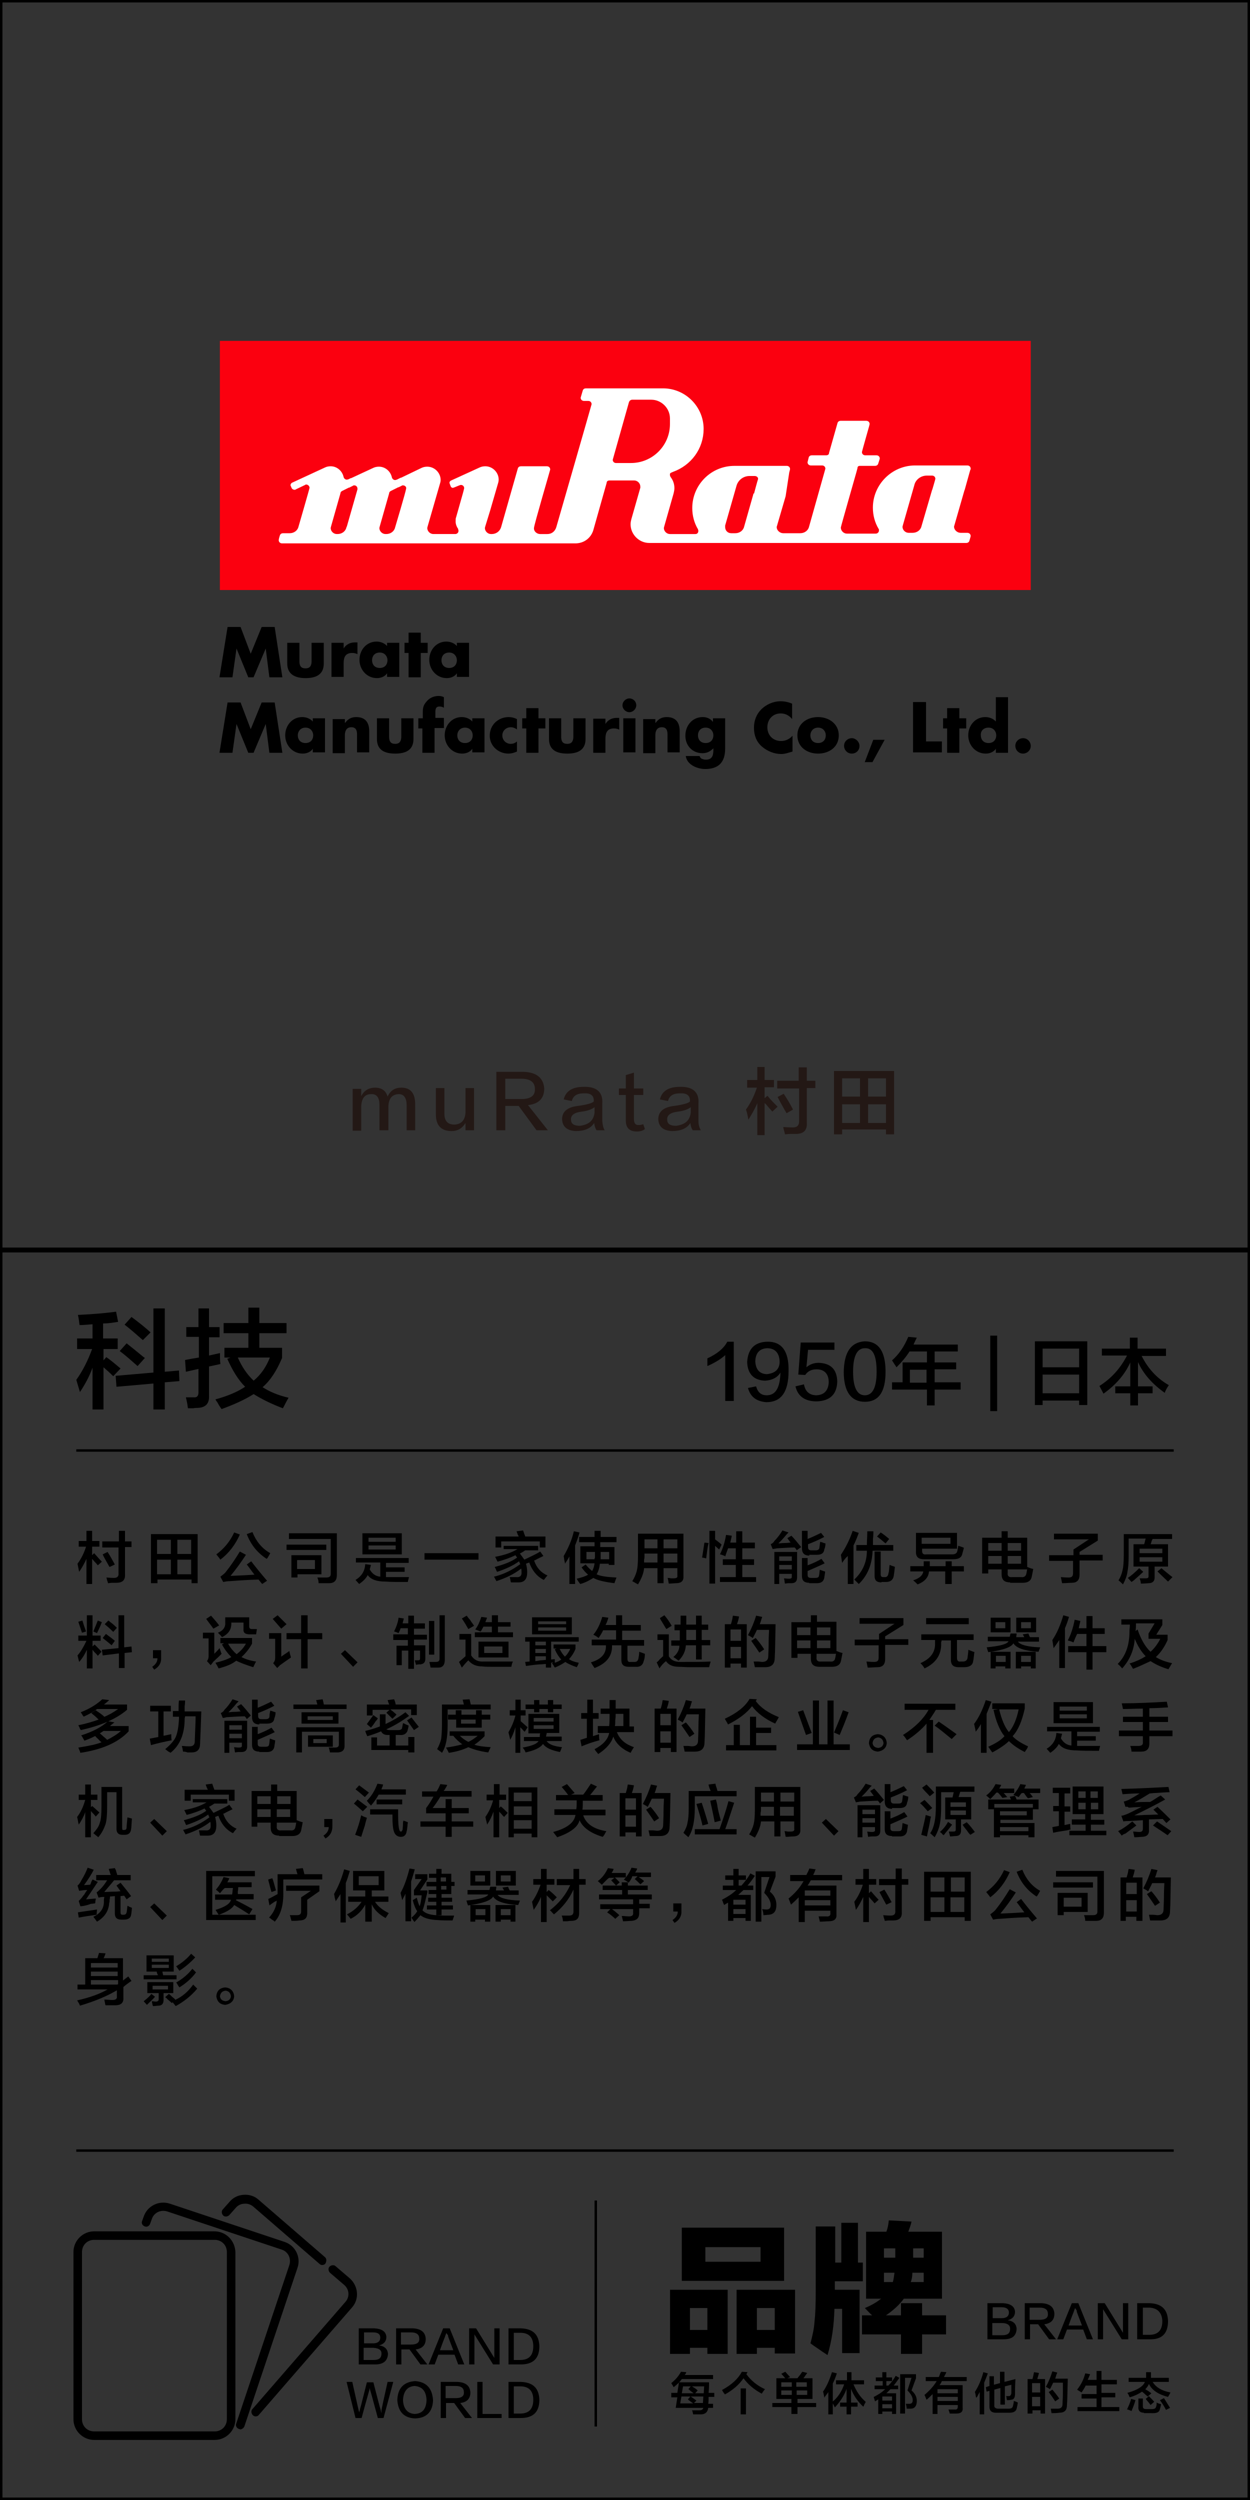 <?xml version="1.0" encoding="utf-8"?>
<!-- Generator: Adobe Illustrator 19.0.0, SVG Export Plug-In . SVG Version: 6.00 Build 0)  -->
<svg version="1.1" id="图层_1" xmlns="http://www.w3.org/2000/svg" xmlns:xlink="http://www.w3.org/1999/xlink" x="0px" y="0px"
	 width="308px" height="616px" viewBox="0 0 308 616" style="enable-background:new 0 0 308 616;" xml:space="preserve">
<rect x="0" y="0" width="308" height="616" fill="#333333" stroke="none"/>
<style type="text/css">
	.st0{fill:#231815;}
	.st1{fill:#FB000F;}
	.st2{fill:#FFFFFF;}
</style>
<g id="XMLID_6631_">
	<path id="XMLID_565_" class="st0" d="M102.4,278.5h-2.2v-6.1c0-1.9-0.7-2.9-2.1-2.8c-1.5,0.1-2.3,1.1-2.4,2.9v6h-2.2v-6.2
		c0-1.9-0.7-2.8-2.1-2.7c-1.5,0-2.3,1-2.4,3v6h-2.1v-10.3H89v1.8c0.7-1.4,1.9-2.1,3.4-2.1c1.7,0,2.7,0.8,3.1,2.2
		c0.7-1.5,1.8-2.2,3.4-2.2c2.3,0,3.4,1.4,3.4,4.1V278.5z"/>
	<path id="XMLID_567_" class="st0" d="M116.8,278.5h-2.1v-1.8c-0.8,1.3-1.9,2-3.4,2c-2.6,0-3.9-1.4-3.9-4.1v-6.5h2.1v6.3
		c0,1.8,0.8,2.7,2.5,2.7c1.7-0.1,2.6-1.1,2.7-3v-6h2.1V278.5z"/>
	<path id="XMLID_569_" class="st0" d="M135,278.5h-2.8l-4.4-6h-3.3v6h-2.2v-14.4h6.7c3.2,0.1,4.9,1.5,5.1,4.1c0,2.4-1.3,3.8-4,4.1
		L135,278.5z M124.5,265.9v4.9h4c2.2,0,3.4-0.8,3.3-2.5c0-1.6-1.1-2.5-3.3-2.5H124.5z"/>
	<path id="XMLID_572_" class="st0" d="M149,278.5h-2c-0.3-0.4-0.5-1-0.6-1.8c-0.8,1.3-2.3,2-4.5,2c-2.2-0.1-3.3-1.1-3.4-2.9
		c0-1.9,1.3-3,3.9-3.3c2.2-0.3,3.6-0.7,3.9-1.1c0.1-1.5-0.8-2.1-2.5-2c-1.6,0-2.6,0.6-2.9,1.9l-2-0.4c0.5-2.1,2.2-3.1,4.9-3.1
		c3.2-0.1,4.8,1.3,4.6,4.1c0,1.3,0,2.7,0,4.3C148.5,277.1,148.6,277.9,149,278.5z M146.5,274.1v-1.3c-0.6,0.5-1.6,0.9-3.1,1.1
		c-1.9,0.2-2.8,0.9-2.7,2c0,1,0.7,1.5,2.2,1.5C145.1,277.1,146.3,276.1,146.5,274.1z"/>
	<path id="XMLID_575_" class="st0" d="M156.2,264.3v3.9h2.3v1.6h-2.3v5.9c0,1.1,0.4,1.6,1.3,1.5c0.4,0,0.7-0.1,1-0.2l0.4,1.2
		c-0.5,0.4-1.1,0.6-2,0.6c-1.8,0-2.7-0.9-2.7-2.7v-6.3h-1.7v-1.6h1.7v-3.3L156.2,264.3z"/>
	<path id="XMLID_577_" class="st0" d="M172.7,278.5h-2c-0.3-0.4-0.5-1-0.6-1.8c-0.8,1.3-2.3,2-4.5,2c-2.2-0.1-3.3-1.1-3.4-2.9
		c0-1.9,1.3-3,3.9-3.3c2.2-0.3,3.6-0.7,3.9-1.1c0.1-1.5-0.8-2.1-2.5-2c-1.6,0-2.6,0.6-2.9,1.9l-2-0.4c0.5-2.1,2.2-3.1,4.9-3.1
		c3.2-0.1,4.8,1.3,4.6,4.1c0,1.3,0,2.7,0,4.3C172.1,277.1,172.3,277.9,172.7,278.5z M170.2,274.1v-1.3c-0.6,0.5-1.6,0.9-3.1,1.1
		c-1.9,0.2-2.8,0.9-2.7,2c0,1,0.7,1.5,2.2,1.5C168.8,277.1,170,276.1,170.2,274.1z"/>
	<path id="XMLID_580_" class="st0" d="M184.1,267.9v-1.8h2.5v-3.2h1.8v3.2h2.3v1.8h-2.3v2.7l0.7-0.6c0.8,1,1.7,1.9,2.5,2.7l-1.3,1.2
		c-0.2-0.2-0.4-0.5-0.8-0.9c-0.5-0.6-0.8-1-1.1-1.2v7.9h-1.8v-7.9c-0.6,1.5-1.4,2.8-2.2,4.1c-0.2-1.2-0.4-2-0.6-2.5
		c1.1-1.5,2-3.3,2.7-5.4H184.1z M191.5,268.1v-1.8h5.3v-3.3h2v3.3h2.1v1.8h-2.1v8.6c0.1,1.8-0.8,2.7-2.7,2.7c-0.3,0-0.7,0-1.3,0
		c-0.6,0-1.1,0.1-1.4,0.1c0-0.2-0.1-0.5-0.2-0.9c-0.1-0.4-0.2-0.7-0.2-0.9c0.4,0,1.2,0.1,2.4,0.1c1,0,1.5-0.5,1.5-1.5v-8.1H191.5z
		 M193.8,274.3c-0.1-0.2-0.2-0.4-0.4-0.7c-0.8-1.4-1.4-2.5-1.8-3.3l1.5-0.8c0.8,1.2,1.6,2.5,2.3,3.9L193.8,274.3z"/>
	<path id="XMLID_584_" class="st0" d="M205.5,279.5v-15.6h14.8v15.6h-2v-1.2h-10.8v1.2H205.5z M207.5,265.7v4.5h4.4v-4.5H207.5z
		 M207.5,272.1v4.6h4.4v-4.6H207.5z M218.3,265.7h-4.4v4.5h4.4V265.7z M213.9,272.1v4.6h4.4v-4.6H213.9z"/>
</g>
<g id="XMLID_6627_">
	<path id="XMLID_556_" d="M19.6,326.5c-0.1-0.8-0.2-1.7-0.4-2.5c4.1-0.2,7.3-0.5,9.4-0.8l0.5,2.5c-1.2,0.2-2.4,0.4-3.7,0.4v3.7H29
		v2.6h-3.5v2.8l0.7-0.8c1,0.7,2.1,1.6,3.5,2.8l-1.8,1.9c-1-1-1.8-1.7-2.4-2.2v10.4h-2.7V337c-0.8,2.2-1.9,4.2-3.1,6l-0.9-3
		c1.5-2.1,2.8-4.6,3.9-7.6H19v-2.6h3.8v-3.5C21.5,326.4,20.5,326.5,19.6,326.5z M28.7,341.7l-0.2-2.7l9.3-0.8v-15.8h2.8v15.6
		l3.5-0.3l0.1,2.6l-3.6,0.3v6.7h-2.8v-6.4L28.7,341.7z M33.9,336.6c-1.5-1.3-2.9-2.6-4.4-3.7l1.7-1.9c1,0.8,2.4,1.9,4.2,3.4
		c-0.1-0.1,0,0,0.3,0.2L33.9,336.6z M35.2,330.2c-1.7-1.5-3.2-2.8-4.5-3.8l1.7-1.9c1.9,1.4,3.5,2.7,4.7,3.8L35.2,330.2z"/>
	<path id="XMLID_561_" d="M45.9,329.5V327h3v-4.6h2.6v4.6h2.6v2.5h-2.6v4.5l2.7-0.6c0,1,0,1.9,0.1,2.7l-2.8,0.6v7.2
		c0.1,1.9-0.8,2.9-2.7,3c-0.3,0-0.7,0-1.2,0.1c-0.6,0-1,0-1.3,0c-0.1-1-0.3-1.9-0.5-2.7c0.3,0,1,0,1.9,0c0.8,0.1,1.2-0.3,1.2-1.2
		v-5.8l-3.1,0.7l-0.2-2.9c1-0.2,2.1-0.4,3.4-0.6v-5.1H45.9z M55.1,328.6V326h6.1v-3.8h2.7v3.8h6.7v2.5h-6.7v3.6h5.6v2.5
		c-1.3,3.1-2.9,5.6-4.8,7.2c1.7,1.1,3.8,2,6.4,2.6c-0.6,1-1,1.9-1.4,2.6c-2.9-1.1-5.3-2.3-7.2-3.5c-2.2,1.4-4.9,2.6-7.9,3.7
		c-0.2-0.3-0.6-0.8-1-1.6c-0.3-0.4-0.5-0.7-0.5-0.8c3-0.8,5.5-1.9,7.3-3.1c-1.7-1.7-3.1-4-4.4-6.9l0.8-0.3h-1.5v-2.4h5.9v-3.6H55.1z
		 M66.5,334.5h-7.9c1,2.3,2.3,4.2,3.9,5.7C64.3,338.7,65.6,336.8,66.5,334.5z"/>
</g>
<g id="XMLID_6626_">
	<path id="XMLID_37_" d="M178.7,345.1v-11.2c-1.1,1-2.6,1.9-4.4,2.7c0-0.7,0-1.3,0-1.9c2.4-1.1,4.1-2.5,4.9-4.1h1.6v14.6H178.7z"/>
	<path id="XMLID_42_" d="M184.3,342l2-0.4c0.4,1.5,1.3,2.2,2.6,2.2c2.2,0,3.3-1.8,3.4-5.6c-0.8,1.3-2.1,1.9-3.8,2
		c-2.8-0.1-4.3-1.7-4.4-4.6c0.2-3.2,1.8-4.9,4.9-5c3.6-0.1,5.4,2.3,5.3,7.2c0,5.2-1.8,7.7-5.5,7.7
		C186.4,345.3,184.9,344.2,184.3,342z M192.1,335.7c0-2.3-1.1-3.5-3.1-3.5c-1.8,0.1-2.8,1.1-2.9,3.2c0.1,2,1,3.1,2.8,3.2
		C190.9,338.4,192,337.5,192.1,335.7z"/>
	<path id="XMLID_540_" d="M196,341.6l2.1-0.5c0.3,1.8,1.4,2.7,3.1,2.7c1.9-0.1,2.9-1.2,3-3.2c0-2.1-1.1-3.2-3-3.2
		c-1.3,0-2.2,0.5-2.8,1.4l-1.7-0.1l0.6-7.9h8.3v1.8h-6.5l-0.4,4.3c0.8-0.7,1.8-1.1,3-1.1c3,0.1,4.5,1.6,4.6,4.6
		c-0.1,3.2-1.8,4.8-5.1,4.9C198.4,345.3,196.6,344.1,196,341.6z"/>
	<path id="XMLID_542_" d="M213.1,330.5c3.4,0,5.1,2.5,5.1,7.5c0,5-1.7,7.4-5.1,7.4c-3.4,0-5.2-2.5-5.2-7.4
		C208,333.1,209.7,330.7,213.1,330.5z M213.1,343.8c1.9,0,2.9-1.9,2.9-5.8c0-4-0.9-5.9-2.9-5.8c-1.9,0-2.9,1.9-2.9,5.8
		C210.2,341.9,211.2,343.8,213.1,343.8z"/>
	<path id="XMLID_545_" d="M220.9,336.9c-0.1-0.1-0.2-0.4-0.4-0.6c-0.1-0.2-0.4-0.6-0.7-1.1c1.7-1.5,3-3.4,4-5.8l2.1,0.2
		c-0.3,0.6-0.6,1.2-0.8,1.7H236v1.7h-5.7v2.7h5.3v1.7h-5.3v3.2h6.4v1.8h-6.4v3.9h-1.9v-3.9h-8.6v-1.8h2.6v-4.9h6V333h-4.3
		C223.3,334.3,222.2,335.6,220.9,336.9z M224.2,337.5v3.2h4.1v-3.2H224.2z"/>
	<path id="XMLID_548_" d="M244,347.7v-18.6h1.7v18.6H244z"/>
	<path id="XMLID_550_" d="M255,346.2v-15.7h12.9v15.7h-2v-1.1h-9v1.1H255z M256.9,332.3v4.6h9v-4.6H256.9z M256.9,338.7v4.6h9v-4.6
		H256.9z"/>
	<path id="XMLID_554_" d="M271.5,334.1v-1.8h6.9v-2.7h1.9v2.7h7v1.8h-6c1.5,3,3.7,5.5,6.7,7.2c-0.4,0.6-0.8,1.2-1,1.9
		c-3.1-2.2-5.3-4.7-6.6-7.6v6h3.6v1.7h-3.6v3h-1.9v-3h-3.7v-1.7h3.7v-5.9c-1.3,2.9-3.5,5.5-6.6,7.7c-0.4-0.8-0.8-1.5-1-1.9
		c3-1.9,5.2-4.4,6.8-7.5H271.5z"/>
</g>
<g id="XMLID_2295_">
	<g id="XMLID_3493_">
		<path id="XMLID_3898_" d="M19.4,381.1v-1.4h1.9v-2.5h1.4v2.5h1.8v1.4h-1.8v2.1l0.5-0.5c0.7,0.8,1.3,1.5,1.9,2.1l-1,0.9
			c-0.1-0.1-0.3-0.4-0.6-0.7c-0.4-0.4-0.6-0.7-0.8-0.9v6.2h-1.4v-6.2c-0.5,1.1-1.1,2.2-1.8,3.2c-0.2-0.9-0.3-1.6-0.4-2
			c0.9-1.2,1.6-2.6,2.1-4.2H19.4z M25.2,381.2v-1.4h4.1v-2.6h1.5v2.6h1.6v1.4h-1.6v6.7c0.1,1.4-0.6,2.1-2.1,2.1c-0.2,0-0.6,0-1,0
			c-0.5,0-0.8,0.1-1.1,0.1c0-0.2-0.1-0.4-0.2-0.7c-0.1-0.3-0.1-0.6-0.2-0.7c0.3,0,0.9,0.1,1.9,0.1c0.8,0,1.2-0.4,1.1-1.2v-6.3H25.2z
			 M27,386.1c-0.1-0.1-0.2-0.3-0.3-0.5c-0.6-1.1-1.1-1.9-1.4-2.6l1.2-0.6c0.6,0.9,1.2,2,1.8,3.1L27,386.1z"/>
		<path id="XMLID_3892_" d="M37.2,390.1V378h11.5v12.1h-1.5v-0.9h-8.4v0.9H37.2z M38.7,379.4v3.5h3.4v-3.5H38.7z M38.7,384.3v3.6
			h3.4v-3.6H38.7z M47.1,379.4h-3.4v3.5h3.4V379.4z M43.7,384.3v3.6h3.4v-3.6H43.7z"/>
		<path id="XMLID_3888_" d="M54.3,384.3c-0.3-0.5-0.7-0.9-1-1.3c1.9-1.4,3.4-3.2,4.4-5.4l1.4,0.5C58,380.6,56.4,382.7,54.3,384.3z
			 M64.6,390.3l-0.9-1.1c-3.4,0.1-5.7,0.3-7.1,0.4c-0.6,0-1.1,0.1-1.6,0.2l-0.7-1.3c0.4-0.3,0.8-0.6,1.2-1c1.3-1.6,2.5-3.4,3.6-5.2
			l1.5,0.8c-1.1,1.7-2.4,3.5-3.8,5.2c2.5-0.1,4.5-0.2,5.9-0.3c-0.3-0.4-0.7-0.9-1.2-1.6c-0.3-0.4-0.5-0.7-0.7-0.9l1.1-0.8
			c0.9,1.2,2.2,2.8,3.9,4.8L64.6,390.3z M65.7,384.1c-2.3-1.5-3.9-3.5-4.9-6.1l1.4-0.5c0.9,2.3,2.4,4.1,4.4,5.2
			c-0.1,0.1-0.2,0.4-0.4,0.7S65.9,384,65.7,384.1z"/>
		<path id="XMLID_3883_" d="M70.6,381.9v-1.3h9.8v1.3H70.6z M78.5,390.1c0-0.5-0.1-0.9-0.3-1.4c0.6,0,1.3,0,2.2,0
			c0.8,0,1.1-0.3,1.1-0.9v-8.6H71.2v-1.4H83v10.3c0,1.3-0.6,2-1.9,2C80.3,390.1,79.5,390.1,78.5,390.1z M71.8,388.7v-5.5h7.4v4.7
			h-5.9v0.8H71.8z M77.6,386.6v-2.2h-4.4v2.2H77.6z"/>
		<path id="XMLID_3878_" d="M87.7,385.1v-1.2h13v1.2h-5.6v1.1h4.6v1.1h-4.6v1.3c1.9,0,3.8,0,5.7,0c0,0-0.1,0.1-0.1,0.3
			c-0.1,0.4-0.2,0.7-0.2,0.9c-2.5,0-4.3,0-5.5-0.1c-2.2,0-3.6-0.5-4.4-1.6c-0.4,0.8-1.1,1.5-2.1,2.2c-0.3-0.3-0.6-0.7-0.9-1
			c1.5-0.9,2.3-2.2,2.4-3.9l1.4,0.2c-0.1,0.4-0.2,0.8-0.3,1.1c0.6,1.1,1.5,1.7,2.6,1.8v-3.5H87.7z M89.3,383v-5.2H99v5.2H89.3z
			 M90.8,378.9v1h6.7v-1H90.8z M90.8,380.8v1h6.7v-1H90.8z"/>
		<path id="XMLID_3876_" d="M104.6,384.3v-1.6h13.3v1.6H104.6z"/>
		<path id="XMLID_3873_" d="M124.1,382v-1.1h8.5v1.1h-3.2c-0.4,0.3-0.9,0.6-1.3,0.8c0.4,0.5,0.8,1.1,1.1,1.5c1.6-0.8,3-1.4,3.9-2
			l0.8,1.1c-0.4,0.2-1.1,0.5-2,1c0.1,0,0,0-0.3,0.1c0.6,1.8,1.7,3,3.3,3.7c-0.3,0.3-0.6,0.7-0.9,1.1c-1.8-0.9-2.9-2.4-3.6-4.3
			l-0.8,0.3c0.2,0.7,0.3,1.4,0.3,2.1c0,1.7-0.7,2.5-2.1,2.5c-0.5,0-1.2,0-1.9,0c0-0.1-0.1-0.2-0.1-0.4c-0.1-0.4-0.1-0.7-0.2-0.9
			c0.6,0,1.1,0,1.6,0c0.9,0.1,1.4-0.3,1.3-1.3c0-0.3,0-0.6-0.1-0.8c-1.6,1.3-3.7,2.3-6.1,3.1c0-0.1-0.1-0.3-0.2-0.4
			c-0.2-0.4-0.3-0.6-0.4-0.7c2.5-0.6,4.6-1.7,6.5-3.1c-0.1-0.2-0.2-0.4-0.3-0.7c-1.5,1.1-3.3,1.9-5.4,2.6c-0.1-0.1-0.2-0.3-0.3-0.6
			c-0.1-0.3-0.3-0.5-0.3-0.6c2.3-0.6,4.1-1.3,5.5-2.3c0-0.1-0.1-0.2-0.2-0.3c-0.1-0.1-0.1-0.2-0.2-0.3c-1.4,0.7-2.9,1.2-4.4,1.6
			c-0.2-0.4-0.4-0.8-0.6-1.2c2.2-0.4,4-1,5.5-1.9H124.1z M122.1,381.3v-2.7h5.7c0-0.1-0.1-0.3-0.2-0.4c-0.1-0.4-0.3-0.7-0.3-0.9
			l1.6-0.2c0,0.1,0.1,0.3,0.2,0.6c0.1,0.4,0.3,0.7,0.3,0.9h5v2.7h-1.4v-1.5h-9.5v1.5H122.1z"/>
		<path id="XMLID_3868_" d="M140.3,390.3v-6.8c-0.3,0.6-0.7,1.2-1.1,1.8c0-0.3-0.1-0.7-0.2-1.1c0-0.3-0.1-0.6-0.1-0.8
			c1.1-1.9,2-3.9,2.5-6.1l1.4,0.3c-0.3,1.1-0.7,2.2-1.1,3.2v9.5H140.3z M151.4,390.1c-2.4-0.3-4.2-0.7-5.2-1.3
			c-0.8,0.5-1.8,1.1-3.2,1.5c-0.1-0.1-0.2-0.2-0.4-0.5c-0.2-0.3-0.4-0.6-0.5-0.8c1.2-0.3,2.2-0.6,2.8-1c-0.6-0.5-1.1-1.1-1.6-1.8
			l1-0.7c0.5,0.6,1,1.1,1.6,1.6c0.3-0.5,0.5-1.1,0.6-1.9H143v-4.2h3.5V380h-3.8v-1.3h3.8v-1.5h1.5v1.5h3.9v1.3h-4v1.2h3.5v4.4H150
			v-0.3h-2.2c-0.1,1.1-0.4,2-0.8,2.6c1,0.5,2.7,0.7,4.9,0.8C151.7,389.3,151.5,389.7,151.4,390.1z M146.5,384.2c0,0,0-0.1,0-0.2
			c0-0.1,0.1-0.1,0.1-0.2v-1.4h-2.1v1.8H146.5z M148,383.9c0,0.1,0,0.2,0,0.3h2.1v-1.8H148V383.9z"/>
		<path id="XMLID_3862_" d="M157.2,390.4c-0.1-0.1-0.4-0.2-0.7-0.4c-0.3-0.2-0.6-0.3-0.7-0.4c0.5-0.8,0.9-1.7,1.1-2.5
			c0.2-0.8,0.3-2,0.3-3.6v-5.6h11.2v10.4c0.1,1.2-0.5,1.8-1.8,1.8c-0.5,0-1.1,0.1-1.8,0.1c0-0.1-0.1-0.3-0.1-0.5
			c-0.1-0.4-0.1-0.7-0.2-0.9c0.2,0,0.4,0,0.8,0.1c0.3,0,0.6,0,0.7,0c0.7,0,1-0.2,0.9-0.7v-1.8h-3.4v3.7H162v-3.7h-3.3
			C158.6,387.6,158.1,388.9,157.2,390.4z M158.8,383.5c0,0.2,0,0.5-0.1,0.8c0,0.3,0,0.5,0,0.7h3.3v-2.2h-3.2V383.5z M158.8,379.3
			v2.2h3.2v-2.2H158.8z M166.9,379.3h-3.4v2.2h3.4V379.3z M163.5,382.8v2.2h3.4v-2.2H163.5z"/>
		<path id="XMLID_3858_" d="M174,384c-0.3-0.1-0.7-0.2-1-0.2c0.1-0.5,0.2-1.4,0.4-2.6c0.1-0.5,0.1-0.9,0.2-1.1l1,0.1
			C174.3,381.3,174.2,382.6,174,384z M177.2,381.8c-0.3-0.3-0.7-0.6-1-0.9v9.3h-1.4v-13h1.4v2.1c0.5,0.4,1.1,0.8,1.6,1.3
			L177.2,381.8z M178.7,383.5c-0.1-0.1-0.3-0.2-0.6-0.3c-0.3-0.1-0.5-0.2-0.7-0.2c0.7-1.4,1.2-3,1.5-4.8l1.4,0.2
			c0,0.2-0.1,0.5-0.2,1c-0.1,0.3-0.1,0.6-0.2,0.7h1.5v-2.8h1.5v2.8h3.1v1.4h-3.1v2.7h2.9v1.4h-2.9v3h3.4v1.2h-8.9v-1.2h3.9v-3h-3.2
			v-1.4h3.2v-2.7h-1.9C179.2,382.1,178.9,382.8,178.7,383.5z"/>
		<path id="XMLID_3851_" d="M196.3,382c-0.1-0.3-0.3-0.5-0.5-0.7c-1.1,0-2.4,0.1-4.2,0.2c-0.1,0-0.3,0-0.6,0.1
			c-0.3,0-0.5,0.1-0.6,0.1l-0.5-1.2c0.4-0.2,0.7-0.4,0.9-0.8c0.7-0.7,1.4-1.6,2-2.6l1.5,0.5c-0.1,0.1-0.3,0.3-0.5,0.5
			c-0.8,1-1.5,1.7-2,2.2c0.3,0,0.8-0.1,1.5-0.1c0.7,0,1.2-0.1,1.5-0.1L194,379l1-0.6c0.7,0.7,1.5,1.7,2.4,2.8L196.3,382z
			 M190.8,390.2v-7.8h5.6v6.3c0,0.9-0.4,1.4-1.4,1.4c-0.1,0-0.3,0-0.7,0c-0.4,0-0.7,0.1-0.9,0.1c0-0.2-0.1-0.4-0.1-0.8
			c-0.1-0.2-0.1-0.4-0.1-0.5c0.2,0,0.6,0.1,1.2,0.1c0.4,0,0.7-0.1,0.7-0.4v-0.8H192v2.5H190.8z M192,383.5v1.1h3.1v-1.1H192z
			 M192,385.6v1.1h3.1v-1.1H192z M199.4,383.3c-1.2,0-1.8-0.6-1.8-1.8v-4.3h1.4v2c1-0.4,2.1-0.9,3.3-1.5l0.8,1
			c-1.3,0.7-2.7,1.3-4,1.8v0.7c0,0.5,0.2,0.8,0.8,0.8h1.1c0.5,0,0.9-0.2,0.9-0.7c0.1-0.5,0.1-0.9,0.2-1.4c0.1,0,0.2,0.1,0.4,0.1
			c0.2,0.1,0.5,0.2,0.9,0.3c0,0.5-0.1,1-0.3,1.5c-0.1,0.9-0.7,1.3-1.8,1.3H199.4z M199.4,390c-1.2,0-1.8-0.5-1.8-1.7v-4.4h1.4v1.8
			c1.3-0.5,2.4-1,3.4-1.6l0.8,1.1c-1,0.5-2.4,1.1-4.2,1.9v1c0,0.5,0.3,0.7,0.8,0.7h1.1c0.5,0,0.8-0.1,0.9-0.5
			c0.1-0.4,0.1-0.9,0.2-1.5c0.1,0,0.3,0.1,0.6,0.2c0.3,0.1,0.5,0.2,0.7,0.2c0,0.4-0.1,0.9-0.2,1.5v0.1c-0.2,0.9-0.8,1.3-1.8,1.3
			H199.4z"/>
		<path id="XMLID_3846_" d="M207.5,385.1c-0.1-0.7-0.2-1.4-0.3-2c1.2-1.8,2.2-3.8,2.9-5.9l1.5,0.5c-0.4,1.1-0.8,2.1-1.3,3.1v9.5
			h-1.4v-6.9C208.3,383.9,207.9,384.5,207.5,385.1z M211,382.1v-1.4h2.6c0-1.1,0.1-2.3,0.1-3.4h1.5c0,0.4,0,1.1-0.1,1.9
			c0,0.7,0,1.2,0,1.5h5v1.4H215c-0.1,3.3-1.2,6.1-3.4,8.2c-0.4-0.4-0.7-0.7-1.1-1.1c2-1.9,3.1-4.2,3.1-7.1H211z M217.2,389.9
			c-1.2,0-1.7-0.5-1.7-1.6v-6h1.5v5.6c0,0.5,0.2,0.7,0.6,0.7h0.5c0.4,0,0.7-0.3,0.8-0.8c0-0.1,0-0.2,0.1-0.4
			c0.1-0.7,0.1-1.3,0.2-1.8c0.1,0,0.3,0.1,0.5,0.2c0.4,0.1,0.7,0.2,0.8,0.3c-0.1,0.9-0.2,1.7-0.3,2.3c-0.2,0.9-0.8,1.4-1.9,1.4
			H217.2z M218.2,380.3c-0.7-0.6-1.4-1.2-2.1-1.7l0.9-1c0.8,0.5,1.5,1.1,2.1,1.6L218.2,380.3z"/>
		<path id="XMLID_3842_" d="M232.9,390.3v-3.1h-4c-0.1,1.4-1,2.5-2.8,3.2c-0.4-0.4-0.7-0.7-1.1-1c1.6-0.5,2.4-1.3,2.5-2.2h-3.2v-1.3
			h3.3c0-0.5,0-0.9,0-1.2h1.5c0,0.3,0,0.7,0,1.2h3.9v-1.2h1.5v1.2h3v1.3h-3v3.1H232.9z M227.6,384.2c-1.3,0-2-0.6-1.9-2v-4.5h10.1
			v3.9h-8.6v0.5c0,0.7,0.3,1,1,0.9h6.4c0.8,0,1.2-0.3,1.3-0.9c0-0.1,0.1-0.3,0.1-0.6c0.1-0.3,0.1-0.5,0.1-0.6c0.2,0,0.4,0.1,0.7,0.2
			c0.3,0.1,0.6,0.2,0.7,0.3c-0.2,0.7-0.3,1.2-0.4,1.5c-0.2,0.9-0.9,1.3-2.2,1.3H227.6z M227.1,378.9v1.5h7.1v-1.5H227.1z"/>
		<path id="XMLID_3835_" d="M248.9,389.9c-1.4,0-2.1-0.6-2.1-2v-1.2h-3.3v1H242v-8.8h4.8v-1.6h1.5v1.6h4.8v7.2
			c0.5,0.2,1,0.4,1.5,0.5c0,0.1-0.1,0.3-0.1,0.5c-0.1,0.5-0.2,1-0.3,1.5c-0.2,0.9-0.9,1.4-2.2,1.4H248.9z M243.5,380.2v1.9h3.3v-1.9
			H243.5z M243.5,383.4v1.9h3.3v-1.9H243.5z M252.9,387.7c0.1-0.3,0.1-0.7,0.2-1h-4.8v0.9c-0.1,0.7,0.3,1.1,1.1,1h2.2
			C252.3,388.7,252.8,388.4,252.9,387.7z M251.6,380.2h-3.3v1.9h3.3V380.2z M248.3,385.3h3.3v-1.9h-3.3V385.3z"/>
		<path id="XMLID_3833_" d="M258.5,384.6v-1.4h6v-1.4l3.8-2.5h-8.6v-1.4h10.8v1.7l-4.5,2.8v0.7h5.7v1.4H266v3.5c0,1.3-0.6,2-1.9,2
			c-0.7,0-1.5,0.1-2.4,0.1c-0.1-0.5-0.2-1-0.3-1.5c0.3,0,0.9,0.1,1.9,0.1c0.8,0,1.1-0.3,1.1-1.1v-3H258.5z"/>
		<path id="XMLID_3827_" d="M276.7,390.4c-0.3-0.3-0.7-0.7-1.1-1c0.5-0.8,0.8-1.6,1-2.5c0.2-0.8,0.3-2.1,0.3-3.8v-5.1h11.9v1.2h-4.8
			c0,0.1-0.1,0.2-0.2,0.4c-0.1,0.4-0.2,0.7-0.3,0.9h4.3v5.5h-3.3v2.7c0,0.9-0.5,1.4-1.5,1.4c-0.3,0-0.9,0.1-1.9,0.1
			c0-0.4-0.1-0.8-0.3-1.3c0.6,0,1.1,0,1.5,0c0.5,0,0.7-0.1,0.7-0.5v-2.4h-3.7v-5.5h2.6c0.1-0.2,0.2-0.6,0.3-1.1c0,0.1,0,0,0.1-0.3
			h-4.2v4.2c0,1.8-0.1,3.1-0.3,4C277.7,388.2,277.3,389.3,276.7,390.4z M278.8,389.8c-0.3-0.3-0.6-0.7-0.9-1
			c0.9-0.6,1.8-1.4,2.8-2.4l1,0.9c-0.4,0.4-1.1,1-2,1.8C279.4,389.4,279.1,389.6,278.8,389.8z M280.8,381.6v1.1h5.6v-1.1H280.8z
			 M280.8,383.7v1.1h5.6v-1.1H280.8z M287.8,389.7c-0.5-0.5-1.3-1.2-2.3-2.2c-0.1-0.1-0.2-0.2-0.3-0.3l1-0.8
			c0.3,0.3,0.7,0.6,1.3,1.1c0.6,0.5,1.1,0.9,1.4,1.1L287.8,389.7z"/>
		<path id="XMLID_3820_" d="M19.3,404.3V403h2.1v-5h1.4v5h2v1.3h-2v1.4l0.5-0.5c0.1,0.1,0.3,0.3,0.4,0.4c0.6,0.6,1,1,1.3,1.4l-0.9,1
			c-0.2-0.3-0.5-0.6-0.9-1c-0.2-0.2-0.3-0.4-0.4-0.5v4.6h-1.4v-4.6c-0.4,0.9-1,2-1.9,3c-0.1-0.5-0.3-1.1-0.4-1.6
			c0.8-0.9,1.5-2.1,2.2-3.6H19.3z M20.2,402.3c-0.4-1.2-0.7-2.1-0.9-2.7l1-0.3c0.2,0.7,0.5,1.6,0.9,2.7L20.2,402.3z M23.9,402.4
			L23,402c0.4-1,0.8-1.9,1.1-2.7l1,0.4C24.8,400.5,24.4,401.4,23.9,402.4z M25.3,407.9l-0.2-1.4l4.1-0.4V398h1.4v7.9l1.8-0.2
			l0.1,1.4l-1.8,0.2v3.7h-1.4v-3.6L25.3,407.9z M27.5,405.4c-0.9-0.8-1.6-1.3-2.2-1.8l0.8-1c0.8,0.6,1.5,1.1,2.2,1.7L27.5,405.4z
			 M27.9,402.1c-0.8-0.8-1.5-1.4-2.1-1.9l0.9-0.9c0.1,0.1,0.3,0.2,0.5,0.4c0.7,0.5,1.2,1,1.6,1.4L27.9,402.1z"/>
		<path id="XMLID_3818_" d="M38,411.4l-0.5-0.7c0.9-0.6,1.3-1.3,1.3-2.1h-1.1v-2h2c0,0.3,0,0.9,0,1.8
			C39.8,409.7,39.2,410.7,38,411.4z"/>
		<path id="XMLID_3812_" d="M51.9,410.3l-0.9-1c0.3-0.4,0.4-0.8,0.4-1.2v-4.4h-1.4v-1.4h2.8v5.2c0.4-0.4,0.9-0.9,1.3-1.4
			c0.2,0.5,0.3,1,0.5,1.4c-0.2,0.2-0.5,0.5-0.9,0.9c-0.5,0.4-0.8,0.8-1.1,1C52.3,409.8,52.1,410.1,51.9,410.3z M52.6,401.3
			c-0.1-0.1-0.2-0.2-0.3-0.4c-0.4-0.5-0.9-1.2-1.5-2l1.2-0.8c0.7,0.8,1.4,1.6,2,2.4L52.6,401.3z M53.9,411.1
			c-0.1-0.1-0.2-0.3-0.4-0.7c-0.2-0.3-0.3-0.5-0.4-0.7c1.6-0.4,2.9-0.8,3.9-1.4c-0.8-0.8-1.6-1.8-2.3-3.1l0.5-0.3h-0.9v-1.3h7.8v1.4
			c-0.7,1.3-1.6,2.4-2.6,3.3c0.9,0.5,2.2,0.9,3.6,1.1c-0.3,0.5-0.5,1-0.7,1.4c-1.9-0.6-3.2-1.1-4.2-1.6
			C57.1,410.1,55.7,410.6,53.9,411.1z M54.7,403.4c-0.1-0.2-0.5-0.6-1-1.1c1.3-0.5,1.9-1.4,1.8-2.5v-1.3h5.9v2.2
			c0,0.5,0.2,0.7,0.7,0.7h1.2l-0.2,1.3h-1.6c-1.1,0-1.6-0.4-1.5-1.3v-1.6h-3v0.3C57,401.5,56.3,402.6,54.7,403.4z M56.2,405
			c0.6,1.1,1.3,1.9,2.1,2.6c0.9-0.7,1.7-1.5,2.3-2.6H56.2z"/>
		<path id="XMLID_3808_" d="M68.3,411l-1-1.2c0.3-0.3,0.5-0.7,0.5-1.3v-4.7h-1.5v-1.4h3v5.8c0.5-0.4,1.2-0.8,2-1.4
			c0.1,0.7,0.3,1.2,0.4,1.6c-1,0.7-1.9,1.3-2.7,1.9c-0.1,0.1-0.3,0.3-0.5,0.5C68.4,410.9,68.3,411,68.3,411z M69.3,401.3
			c-0.7-0.8-1.4-1.6-2.1-2.4l1.2-0.9c0.3,0.3,0.6,0.6,1.1,1.1c0.5,0.5,0.9,0.9,1.1,1.1L69.3,401.3z M70.6,403.9v-1.5h3.6V398h1.6
			v4.4h3.6v1.5h-3.6v7.2h-1.6v-7.2H70.6z"/>
		<path id="XMLID_3806_" d="M88.1,409.6l-1.1,1.1l-3-3.2l1-0.9L88.1,409.6z"/>
		<path id="XMLID_3802_" d="M96.9,403.9v-1.2h3.6v-1.5h-1.8c-0.1,0.4-0.3,0.8-0.5,1.2c-0.4-0.2-0.7-0.3-1.1-0.4
			c0.6-1.2,1-2.4,1.1-3.4l1.3,0.2c-0.1,0.4-0.2,0.8-0.3,1.2h1.4v-1.9h1.4v1.9h2.7v1.3h-2.7v1.5h3.2v1.2h-3.2v1.4h2.8v3.3
			c0,0.9-0.4,1.3-1.2,1.4c-0.1,0-0.2,0-0.4,0c-0.3,0-0.5,0.1-0.7,0.1c-0.1-0.4-0.2-0.7-0.3-1.1c0.2,0,0.5,0,0.8,0
			c0.4,0,0.5-0.1,0.5-0.5v-1.9h-1.5v4.5h-1.4v-4.5H99v3.6h-1.3v-4.8h2.8v-1.4H96.9z M105.7,407.7v-8.3h1.3v8.3H105.7z M106.1,410.9
			c-0.1-0.5-0.2-0.9-0.3-1.4c0.6,0,1.1,0,1.6,0c0.6,0,0.9-0.2,0.9-0.8v-10.7h1.3V409c0,1.2-0.5,1.9-1.6,1.9
			C107.3,410.9,106.7,410.9,106.1,410.9z"/>
		<path id="XMLID_3796_" d="M113.8,410.9l-0.7-1.4l1.6-1.4V404h-1.5v-1.4h2.9v5.3c0.7,1.1,1.7,1.6,3.1,1.5c2.2,0,4.6,0,7.2,0
			c-0.2,0.3-0.3,0.7-0.4,1.3c-2,0-3.5,0-4.5,0c-1.1,0-2,0-2.7-0.1c-1.5,0-2.6-0.5-3.4-1.5C114.7,409.8,114.2,410.4,113.8,410.9z
			 M115.4,401.4c-0.4-0.7-0.9-1.6-1.6-2.6l1.2-0.7c0.2,0.3,0.4,0.6,0.8,1c0.4,0.7,0.8,1.1,1,1.5L115.4,401.4z M118.4,402
			c-0.5-0.2-1-0.4-1.3-0.5c0.7-0.9,1.1-1.9,1.5-3.1l1.4,0.2c-0.1,0.4-0.3,0.7-0.4,1.1h1.6V398h1.5v1.7h3.1v1.1h-3.1v1.4h3.7v1.2H117
			v-1.2h4.2v-1.4h-2.1c0,0.1-0.1,0.2-0.2,0.4C118.7,401.6,118.6,401.8,118.4,402z M117.9,408.4v-3.9h7.4v3.9H117.9z M119.3,405.7
			v1.6h4.5v-1.6H119.3z"/>
		<path id="XMLID_3787_" d="M129.4,404.5v-1.1h13.2v1.1h-6.8v4.4l0.9-0.1c0,0.3,0,0.6,0,0.9c0.6-0.2,1.1-0.4,1.6-0.8
			c-0.6-0.6-1.1-1.4-1.6-2.5l0.4-0.2h-0.7v-1h5.4v1.1c-0.4,1-1,1.9-1.6,2.5c0.5,0.4,1.3,0.7,2.4,0.9c-0.1,0.4-0.3,0.8-0.5,1.1
			c-1.1-0.4-2.1-0.8-2.8-1.3c-0.7,0.5-1.6,1-2.6,1.4c0-0.1-0.1-0.2-0.2-0.3c0-0.1-0.2-0.4-0.5-0.8c0,0,0.1,0,0.2-0.1
			c0,0,0.1,0,0.1-0.1l-0.5,0.1v1.2h-1.3V410c-0.3,0-0.8,0.1-1.5,0.1c-1.5,0.1-2.6,0.3-3.4,0.4l-0.2-1l1.1-0.1v-4.9H129.4z
			 M131.1,402.7v-4.2h9.8v4.2H131.1z M131.9,404.5v0.9h2.6v-0.9H131.9z M131.9,406.3v1h2.6v-1H131.9z M131.9,409.3
			c0.3,0,0.7-0.1,1.3-0.2c0.6,0,1-0.1,1.3-0.1v-0.9h-2.6V409.3z M132.6,399.5v0.7h6.9v-0.7H132.6z M132.6,401v0.8h6.9V401H132.6z
			 M140.5,406.3h-2.6c0.4,0.8,0.8,1.4,1.3,1.9C139.8,407.6,140.2,407,140.5,406.3z"/>
		<path id="XMLID_3785_" d="M147.5,403.6c-0.4-0.3-0.8-0.6-1.3-0.8c1-1.2,1.7-2.7,2.2-4.4l1.5,0.2c-0.2,0.7-0.4,1.3-0.7,1.8h2.6V398
			h1.5v2.4h4.6v1.4h-4.6v2.3h5.4v1.4h-4.1v3.2c0,0.6,0.2,0.9,0.8,0.8h1c0.5,0,0.8-0.3,0.9-0.8c0.1-0.5,0.2-1.1,0.2-1.7
			c0.1,0,0.2,0.1,0.3,0.1c0.5,0.2,0.9,0.3,1.1,0.4c0,0.7-0.1,1.3-0.3,1.8c-0.2,1-0.9,1.5-2,1.4h-1.7c-1.2,0-1.8-0.5-1.8-1.7v-3.6
			h-2.3c0,0.1,0,0.2,0,0.3c0,2.4-1.4,4.2-4.3,5.3c-0.3-0.4-0.6-0.9-0.9-1.4c2.4-0.7,3.7-2,3.7-3.9c0-0.1,0-0.2,0-0.3h-3.5v-1.4h6
			v-2.3h-3.2C148.3,402.4,147.9,403,147.5,403.6z"/>
		<path id="XMLID_3780_" d="M162.5,411.1l-0.7-1.5c0.2-0.1,0.5-0.4,0.8-0.8c0.4-0.3,0.6-0.6,0.8-0.7v-4h-1.4v-1.4h2.8v5.4
			c0.5,0.9,1.4,1.4,2.8,1.4c3.3,0,5.8,0,7.5-0.1c0,0.1-0.1,0.4-0.2,0.7c-0.1,0.3-0.1,0.6-0.2,0.7c-2.1,0-3.7,0-4.7,0
			c-1.1,0-2-0.1-2.7-0.1c-1.6,0-2.6-0.5-3.2-1.4C163.5,409.8,162.9,410.4,162.5,411.1z M164.2,401.4c-0.3-0.4-0.6-1-1.1-1.8
			c-0.3-0.4-0.4-0.7-0.5-0.9l1.1-0.7c0.7,0.8,1.3,1.7,1.8,2.6L164.2,401.4z M166.2,401.6v-1.3h1.5v-2.2h1.4v2.2h2.4v-2.2h1.4v2.2
			h1.6v1.3h-1.6v2.5h2.1v1.3h-2.1v3.5h-1.4v-3.5H169c-0.1,1.5-0.7,2.7-1.8,3.8c-0.1-0.1-0.4-0.3-0.8-0.6c-0.2-0.1-0.4-0.3-0.5-0.3
			c1-0.8,1.5-1.8,1.5-2.8h-2v-1.3h2.1v-2.5H166.2z M169.1,404.1h2.4v-2.5h-2.4V404.1z"/>
		<path id="XMLID_3774_" d="M178.6,410.9v-10.7h1.5c0.1-0.4,0.3-0.9,0.4-1.6c0-0.2,0.1-0.4,0.1-0.5l1.5,0.2
			c-0.1,0.7-0.3,1.3-0.5,1.9h2.4v10.7h-1.4v-1H180v1H178.6z M180,401.5v2.8h2.6v-2.8H180z M180,405.8v2.8h2.6v-2.8H180z M186,410.8
			c-0.1-0.5-0.2-1-0.3-1.4c0.2,0,0.5,0,1,0c0.5,0,0.8,0.1,1.1,0.1c1,0,1.5-0.5,1.5-1.4c0-0.6,0.1-1.8,0.1-3.7c0-1.3,0.1-2.3,0.1-2.8
			h-3c-0.3,0.7-0.7,1.4-1,2c-0.1,0-0.2-0.1-0.3-0.2c-0.2-0.1-0.5-0.3-0.9-0.5c0.8-1.5,1.5-3.1,2-4.8l1.5,0.3c0,0.1-0.1,0.3-0.2,0.6
			c-0.1,0.5-0.3,0.9-0.4,1.2h3.9c-0.1,4-0.1,6.7-0.2,8.2c0,1.6-0.7,2.4-2.4,2.4C187.6,410.8,186.8,410.8,186,410.8z M187.1,407.2
			c-0.6-0.9-1.3-1.9-2-2.9l1.1-0.7c0.7,0.8,1.4,1.7,2.1,2.8L187.1,407.2z"/>
		<path id="XMLID_3767_" d="M201.9,410.7c-1.4,0-2.1-0.6-2.1-2v-1.2h-3.3v1H195v-8.8h4.8V398h1.5v1.6h4.8v7.2c0.5,0.2,1,0.4,1.5,0.5
			c0,0.1-0.1,0.3-0.1,0.5c-0.1,0.5-0.2,1-0.3,1.5c-0.2,0.9-0.9,1.4-2.2,1.4H201.9z M196.4,401v1.9h3.3V401H196.4z M196.4,404.2v1.9
			h3.3v-1.9H196.4z M205.8,408.5c0.1-0.3,0.1-0.7,0.2-1h-4.8v0.9c-0.1,0.7,0.3,1.1,1.1,1h2.2C205.3,409.5,205.7,409.2,205.8,408.5z
			 M204.6,401h-3.3v1.9h3.3V401z M201.3,406.1h3.3v-1.9h-3.3V406.1z"/>
		<path id="XMLID_3765_" d="M210.6,405.4V404h6v-1.4l3.8-2.5h-8.6v-1.4h10.8v1.7l-4.5,2.8v0.7h5.7v1.4h-5.7v3.5c0,1.3-0.6,2-1.9,2
			c-0.7,0-1.5,0.1-2.4,0.1c-0.1-0.5-0.2-1-0.3-1.5c0.3,0,0.9,0.1,1.9,0.1c0.8,0,1.1-0.3,1.1-1.1v-3H210.6z"/>
		<path id="XMLID_3762_" d="M227,404.1v-1.4h12.9v1.4h-4.1v4.4c0,0.7,0.3,1,0.9,0.9h0.6c0.6,0,1-0.3,1.1-0.9c0.1-0.9,0.2-1.5,0.2-2
			c0.2,0.1,0.5,0.2,1,0.4c0.2,0.1,0.4,0.1,0.5,0.2c0,0.1-0.1,0.4-0.1,0.7c-0.1,0.6-0.1,1.1-0.2,1.4c-0.1,1.1-0.9,1.6-2.3,1.6h-1.3
			c-1.3,0-1.9-0.6-1.9-1.8v-4.8H232c0,0.1,0,0.3-0.1,0.4c0,0.1,0,0.3,0,0.3c0.1,2.8-1.3,4.9-4.1,6.2c-0.2-0.4-0.5-0.8-1-1.3
			c2.5-1.1,3.7-2.7,3.6-5c0-0.2,0-0.4,0-0.7H227z M228.2,400.2v-1.5h10.5v1.5H228.2z"/>
		<path id="XMLID_3752_" d="M243.4,404.4v-1.1h5.4c0-0.1,0.1-0.3,0.1-0.4c0-0.2,0.1-0.3,0.1-0.4h1.5c0,0.3-0.1,0.6-0.1,0.9h2
			l-0.4-0.7l1.4-0.2c0.1,0.3,0.2,0.6,0.4,0.9h2.2v1.1h-5.2c0.6,0.8,2.4,1.3,5.5,1.4c-0.1,0.4-0.3,0.7-0.4,1.1
			c-3.4-0.2-5.5-0.9-6.2-2.1c-0.5,1-2.6,1.7-6.2,2.2c0-0.1-0.1-0.3-0.2-0.6c-0.1-0.3-0.1-0.5-0.2-0.6c3.3-0.3,5.1-0.8,5.4-1.5H243.4
			z M244.1,402.2v-3.6h4.9v3.6H244.1z M244.1,411.1V407h4.9v4.1h-1.3v-0.5h-2.4v0.5H244.1z M245.3,399.7v1.5h2.4v-1.5H245.3z
			 M245.4,408v1.5h2.4V408H245.4z M254,411.1v-0.5h-2.4v0.5h-1.3V407h4.9v4.1H254z M250.4,402.2v-3.6h4.9v3.6H250.4z M251.6,399.7
			v1.5h2.4v-1.5H251.6z M251.6,408v1.5h2.4V408H251.6z"/>
		<path id="XMLID_3749_" d="M259.6,406.1c-0.1-0.7-0.2-1.4-0.3-2c1.1-1.6,2-3.7,2.7-6.1l1.4,0.4c-0.3,1-0.6,1.9-1,2.8v9.8h-1.4v-6.9
			C260.5,404.8,260.1,405.5,259.6,406.1z M264.5,404.7c-0.2-0.1-0.6-0.3-1.1-0.4c-0.1,0-0.2-0.1-0.3-0.1c0.7-1.3,1.3-3,1.7-5.1
			l1.4,0.3c-0.1,0.6-0.3,1.2-0.4,1.8h1.9v-3h1.5v3h3v1.4h-3v3h3.4v1.5h-3.4v4.3h-1.5v-4.3h-4.5v-1.5h4.5v-3h-2.3
			C265.1,403.2,264.8,403.9,264.5,404.7z"/>
		<path id="XMLID_3746_" d="M279.2,411.2c0,0-0.1-0.1-0.2-0.3c-0.3-0.5-0.5-0.9-0.7-1c1.6-0.5,2.9-1.1,4-1.8c-1.1-1.1-2-2.6-2.7-4.3
			c-0.2,2.9-1.3,5.3-3.1,7.3c-0.4-0.5-0.8-0.9-1.1-1.1c1.9-1.9,2.9-4.5,2.9-8c0-0.5,0.1-1,0.1-1.7h-2.1v-1.3h10.1v1.4l-1.5,2.4h2.8
			v1.3c-0.8,1.8-1.8,3.2-2.9,4.2c1.1,0.7,2.5,1.2,4,1.5l-0.9,1.5c-1.7-0.5-3.2-1.2-4.4-2C282.4,409.8,281,410.5,279.2,411.2z
			 M279.9,400.1c0,0.6,0,1.2-0.1,1.8l0.5-0.4c0.8,2.4,1.9,4.3,3.2,5.5c1-0.9,1.8-2,2.4-3.2h-2.9v-1.3l1.5-2.5H279.9z"/>
		<path id="XMLID_3743_" d="M20.6,423c0-0.1-0.1-0.2-0.2-0.3c-0.2-0.4-0.4-0.6-0.5-0.8c2.3-0.9,4-2,5.3-3.2l1.7,0.2
			c-0.4,0.4-0.9,0.8-1.3,1.1h5.7v1.3c-2.7,2.3-6.5,3.9-11.4,5c0-0.1-0.1-0.2-0.2-0.3c0-0.2-0.2-0.5-0.4-0.9c2-0.4,3.6-0.9,5-1.4
			c-0.7-0.7-1.3-1.2-1.8-1.6l1.1-0.7c0.1,0.1,0.4,0.3,0.7,0.5c0.6,0.4,1.1,0.8,1.4,1.1l-0.2,0.1c1.3-0.5,2.5-1.2,3.6-2h-5.2
			C23.2,421.7,22.1,422.3,20.6,423z M20.8,428.9c-0.4-0.7-0.6-1.1-0.8-1.3c2.8-0.9,5-2,6.6-3.5l1.6,0.3c-0.4,0.3-0.8,0.6-1.1,0.9
			h4.6v1.3c-2.6,2.8-6.6,4.5-11.9,5.3c-0.1-0.4-0.3-0.8-0.5-1.3c2.6-0.4,4.5-0.8,5.7-1.3c-0.2-0.2-0.5-0.4-0.8-0.8
			c-0.4-0.3-0.6-0.6-0.8-0.8l1.2-0.6c0.2,0.2,0.5,0.4,0.9,0.8c0.4,0.3,0.7,0.6,0.9,0.8c1.2-0.6,2.4-1.3,3.4-2.2h-4.3
			C24.1,427.5,22.5,428.3,20.8,428.9z"/>
		<path id="XMLID_3740_" d="M37,421.7v-1.4h5.1v1.4h-1.8v6l1.9-0.4c0,0.7,0,1.2,0.1,1.5c-2,0.4-3.7,0.8-5.1,1.2l-0.3-1.6l2.1-0.4
			v-6.3H37z M45.1,431.6c-0.1-0.7-0.2-1.1-0.3-1.4c0.4,0,1,0.1,1.9,0.1c0.9,0,1.3-0.4,1.3-1.3c0-0.3,0-0.4,0-0.3
			c0.1-2.7,0.2-4.6,0.2-5.8h-2.6l-0.1,0.6c0,3.8-1.2,6.6-3.5,8.4c-0.1-0.1-0.2-0.2-0.5-0.3c-0.4-0.3-0.6-0.5-0.8-0.6
			c1.3-1.1,2.2-2.1,2.6-3c0.4-0.9,0.7-2.4,0.8-4.5v-0.5h-1.5v-1.4H44c0-1.1,0-2,0.1-2.6h1.5c0,0.3,0,0.8-0.1,1.4c0,0.6,0,1,0,1.3
			h4.1c-0.1,3.1-0.2,5.8-0.3,7.9c0,1.5-0.7,2.2-2.1,2.2c-0.2,0-0.5,0-1,0C45.7,431.6,45.3,431.6,45.1,431.6z"/>
		<path id="XMLID_3733_" d="M60.8,423.6c-0.1-0.3-0.3-0.5-0.5-0.7c-1.1,0-2.4,0.1-4.2,0.2c-0.1,0-0.3,0-0.6,0.1s-0.5,0.1-0.6,0.1
			l-0.5-1.2c0.4-0.2,0.7-0.4,0.9-0.8c0.7-0.7,1.4-1.6,2-2.6l1.5,0.5c-0.1,0.1-0.3,0.3-0.5,0.5c-0.8,1-1.5,1.7-2,2.2
			c0.3,0,0.8-0.1,1.5-0.1c0.7,0,1.2-0.1,1.5-0.1l-0.9-1.2l1-0.6c0.7,0.7,1.5,1.7,2.4,2.8L60.8,423.6z M55.3,431.8V424h5.6v6.3
			c0,0.9-0.4,1.4-1.4,1.4c-0.1,0-0.3,0-0.7,0c-0.4,0-0.7,0.1-0.9,0.1c0-0.2-0.1-0.4-0.1-0.8c-0.1-0.2-0.1-0.4-0.1-0.5
			c0.2,0,0.6,0.1,1.2,0.1c0.4,0,0.7-0.1,0.7-0.4v-0.8h-3.1v2.5H55.3z M56.5,425.1v1.1h3.1v-1.1H56.5z M56.5,427.2v1.1h3.1v-1.1H56.5
			z M63.9,424.9c-1.2,0-1.8-0.6-1.8-1.8v-4.3h1.4v2c1-0.4,2.1-0.9,3.3-1.5l0.8,1c-1.3,0.7-2.7,1.3-4,1.8v0.7c0,0.5,0.2,0.8,0.8,0.8
			h1.1c0.5,0,0.9-0.2,0.9-0.7s0.1-0.9,0.2-1.4c0.1,0,0.2,0.1,0.4,0.1c0.2,0.1,0.5,0.2,0.9,0.3c0,0.5-0.1,1-0.3,1.5
			c-0.1,0.9-0.7,1.3-1.8,1.3H63.9z M63.9,431.6c-1.2,0-1.8-0.5-1.8-1.7v-4.4h1.4v1.8c1.3-0.5,2.4-1,3.4-1.6l0.8,1.1
			c-1,0.5-2.4,1.1-4.2,1.9v1c0,0.5,0.3,0.7,0.8,0.7h1.1c0.5,0,0.8-0.1,0.9-0.5c0.1-0.4,0.1-0.9,0.2-1.5c0.1,0,0.3,0.1,0.6,0.2
			c0.3,0.1,0.5,0.2,0.7,0.2c0,0.4-0.1,0.9-0.2,1.5v0.1c-0.2,0.9-0.8,1.3-1.8,1.3H63.9z"/>
		<path id="XMLID_3726_" d="M72.3,421.1V420h5.9l-0.3-1.1l1.6-0.2c0.1,0.4,0.2,0.8,0.3,1.3h5.6v1.1H72.3z M73,431.8v-6.2h11.9v4.6
			c0,1-0.5,1.5-1.6,1.6c-0.7,0-1.4,0-2,0c0-0.2-0.1-0.5-0.2-0.9c0-0.1-0.1-0.2-0.1-0.3c0.5,0,1.1,0,1.5,0c0.7,0,1-0.2,1-0.8v-3.1
			h-9.1v5.1H73z M74.3,424.7v-2.8h9.1v2.8H74.3z M75.8,422.9v0.9H82v-0.9H75.8z M75.9,430.4v-2.8h6.1v2.8H75.9z M77.2,428.5v1h3.3
			v-1H77.2z"/>
		<path id="XMLID_3721_" d="M90.5,427.8c-0.2-0.4-0.4-0.9-0.5-1.3c1.3-0.3,2.5-0.7,3.6-1.1v-3h1.4v2.4c1.7-0.8,3.3-1.7,4.9-2.9
			l0.9,0.9c-1.8,1.3-3.6,2.4-5.6,3.3c0.2,0.1,0.5,0.2,0.8,0.2h2.1c0.6,0,1-0.2,1-0.7l0.2-1c0.1,0,0.4,0.1,0.7,0.3
			c0.3,0.1,0.5,0.2,0.7,0.3c0,0.1-0.1,0.3-0.1,0.5c-0.1,0.4-0.2,0.7-0.2,0.8c-0.3,0.7-0.9,1.1-1.9,1h-1v2.6h3.1v-2.1h1.5v3.8h-1.5
			v-0.6h-9.1v-3.1h1.4v2h3.1v-2.6h-0.5c-0.8,0-1.3-0.3-1.6-0.9C92.7,427.1,91.6,427.5,90.5,427.8z M96.7,423.5
			c-0.7-0.7-1.2-1.2-1.5-1.5l0.8-0.7h-4.2v1.4h-1.4V420h5.5c-0.1-0.2-0.2-0.5-0.3-0.8c0-0.1-0.1-0.3-0.1-0.3l1.6-0.2
			c0.1,0.2,0.3,0.7,0.4,1.3h5.2v2.6h-1.4v-1.4h-5.1c0.1,0.1,0.3,0.3,0.5,0.4c0.5,0.4,0.8,0.7,1,0.9L96.7,423.5z M91.4,425.7
			c-0.1-0.1-0.4-0.4-0.8-0.7c-0.1-0.1-0.1-0.1-0.2-0.2c0.8-1.1,1.3-1.8,1.6-2.2l1.1,0.8c-0.1,0.2-0.3,0.5-0.6,0.8
			C92.1,424.9,91.7,425.3,91.4,425.7z M102,426.3c-0.4-0.6-1-1.4-1.7-2.4l1.1-0.7c0.7,0.9,1.3,1.7,1.8,2.3L102,426.3z"/>
		<path id="XMLID_3715_" d="M108.9,431.9c-0.1-0.1-0.3-0.3-0.5-0.4c-0.3-0.2-0.5-0.4-0.7-0.5c0.5-0.9,0.8-1.7,1-2.5
			c0.1-0.8,0.2-2,0.2-3.6V420h5.4l-0.3-1.2l1.7-0.1l0.3,1.3h4.9v1.2h-10.6v3.8C110.3,428.1,109.9,430.4,108.9,431.9z M120.3,431.8
			c-2.2-0.3-3.8-0.8-4.9-1.3c-1.2,0.6-2.8,1.1-4.8,1.4c-0.2-0.4-0.4-0.8-0.7-1.3c1.6-0.2,2.9-0.5,4-0.8c-0.8-0.6-1.6-1.3-2.2-2.1
			h-0.9v-1.1h8.6v1.2c-0.8,0.8-1.6,1.5-2.5,2.1c0.8,0.3,2.2,0.5,4,0.6C120.7,430.9,120.5,431.4,120.3,431.8z M110.4,423.7v-1.2h1.9
			v-1.1h1.4v1.1h3.6v-1.1h1.4v1.1h2.1v1.2h-2.1v2h-6.3v-2H110.4z M117.7,427.7h-4.4c0.6,0.6,1.3,1.1,2.1,1.5
			C116.3,428.8,117.1,428.2,117.7,427.7z M113.6,423.7v1h3.6v-1H113.6z"/>
		<path id="XMLID_3709_" d="M125.6,422.7v-1.3h1.4v-2.6h1.3v2.6h1.2v1.3h-1.2v1.4c0.6,0.5,1.1,1,1.7,1.5l-0.7,1.1
			c-0.2-0.1-0.4-0.4-0.7-0.7c-0.2-0.2-0.3-0.3-0.4-0.4v6.3H127v-6.3c-0.4,1.3-0.8,2.3-1.3,3.1c0-0.2-0.1-0.5-0.2-1
			c-0.1-0.4-0.2-0.7-0.2-0.9c0.7-1.2,1.3-2.5,1.7-4.1H125.6z M130.2,427v-4.7h7.6v4.7h-3.1c0,0.1,0,0.3-0.1,0.5c0,0.2,0,0.3-0.1,0.4
			h3.9v1.1h-3.7c0.5,0.8,1.8,1.3,3.8,1.5c-0.1,0.1-0.2,0.4-0.3,0.7c-0.1,0.2-0.2,0.4-0.2,0.5c-2.1-0.4-3.5-1-4.2-2
			c-0.6,0.9-2,1.6-4.3,2.1c-0.1-0.4-0.4-0.8-0.7-1.2c2.2-0.4,3.5-0.9,3.9-1.6h-3.6V428h3.9c0-0.3,0-0.6,0.1-0.9H130.2z M135,421.9
			v-0.8h-2.1v0.8h-1.3v-0.8h-2.1V420h2.1v-1.1h1.3v1.1h2.1v-1.1h1.3v1.1h2.1v1.1h-2.1v0.8H135z M131.5,423.3v0.9h4.9v-0.9H131.5z
			 M131.5,425.1v0.9h4.9v-0.9H131.5z"/>
		<path id="XMLID_3705_" d="M143.2,423.5v-1.4h1.5v-3.3h1.4v3.3h1.4v1.4h-1.4v4.3c0.5-0.2,1-0.3,1.5-0.5c0,0.5,0,1,0.1,1.5
			c-1.5,0.4-3,0.9-4.4,1.5l-0.3-1.6l1.6-0.5v-4.7H143.2z M147.3,426.7v-1.4h2.8c0.1-0.8,0.1-1.8,0.1-3h-2.2V421h2.2v-2.1h1.5
			c0,0.7,0,1.4,0,2.1h3.4v4.4h1.1v1.4h-4.2c0.7,1.8,2.1,3,4.2,3.7c-0.3,0.5-0.6,0.9-0.8,1.4c-2.2-0.9-3.6-2.3-4.3-4
			c-0.4,1.5-1.7,3-3.7,4.3c-0.1-0.1-0.2-0.3-0.4-0.5c-0.3-0.3-0.4-0.6-0.5-0.7c2.1-1.1,3.3-2.4,3.6-4H147.3z M153.7,422.3h-2
			c0,0.4,0,0.9-0.1,1.5c0,0.7,0,1.2-0.1,1.5h2.1V422.3z"/>
		<path id="XMLID_3699_" d="M161.3,431.7V421h1.5c0.1-0.4,0.3-0.9,0.4-1.6c0-0.2,0.1-0.4,0.1-0.5l1.5,0.2c-0.1,0.7-0.3,1.3-0.5,1.9
			h2.4v10.7h-1.4v-1h-2.6v1H161.3z M162.7,422.3v2.8h2.6v-2.8H162.7z M162.7,426.6v2.8h2.6v-2.8H162.7z M168.7,431.6
			c-0.1-0.5-0.2-1-0.3-1.4c0.2,0,0.5,0,1,0c0.5,0,0.8,0.1,1.1,0.1c1,0,1.5-0.5,1.5-1.4c0-0.6,0.1-1.8,0.1-3.7c0-1.3,0.1-2.3,0.1-2.8
			h-3c-0.3,0.7-0.7,1.4-1,2c-0.1,0-0.2-0.1-0.3-0.2c-0.2-0.1-0.5-0.3-0.9-0.5c0.8-1.5,1.5-3.1,2-4.8l1.5,0.3c0,0.1-0.1,0.3-0.2,0.6
			c-0.1,0.5-0.3,0.9-0.4,1.2h3.9c-0.1,4-0.1,6.7-0.2,8.2c0,1.6-0.7,2.4-2.4,2.4C170.3,431.6,169.5,431.6,168.7,431.6z M169.9,428
			c-0.6-0.9-1.3-1.9-2-2.9l1.1-0.7c0.7,0.8,1.4,1.7,2.1,2.8L169.9,428z"/>
		<path id="XMLID_3696_" d="M191,424.7c-2.6-1.2-4.4-2.6-5.7-4.3c-1.3,1.7-3.3,3.2-5.9,4.5c-0.1-0.1-0.2-0.4-0.4-0.7
			c-0.2-0.3-0.3-0.5-0.4-0.7c3-1.4,5-3,6.1-4.9l1.8,0.1c0,0-0.1,0.1-0.1,0.2c-0.1,0.1-0.1,0.1-0.2,0.2c1.2,1.7,3.2,3,5.7,4
			C191.5,423.9,191.2,424.3,191,424.7z M178.9,431.3v-1.3h1.9v-5h1.5v5h2.5v-7h1.5v2.7h3.7v1.3h-3.7v3h5v1.3H178.9z"/>
		<path id="XMLID_3692_" d="M196.4,431.2v-1.4h3.9V419h1.5v10.8h2.1V419h1.5v10.8h4v1.4H196.4z M198.6,427.5c-0.7-2-1.4-3.9-2-5.7
			l1.3-0.4c0.9,2.4,1.6,4.3,2.1,5.6L198.6,427.5z M206.9,427.5l-1.4-0.6c0.5-1.2,1.3-3,2.2-5.5l1.4,0.5
			C208.3,424.2,207.5,426,206.9,427.5z"/>
		<path id="XMLID_3689_" d="M214.1,429.5c0.1-1.4,0.9-2.1,2.2-2.2c1.3,0.1,2.1,0.9,2.2,2.2c-0.1,1.2-0.9,1.9-2.2,2.1
			C215,431.5,214.3,430.8,214.1,429.5z M215,429.5c0.1,0.7,0.5,1.1,1.4,1.2c0.8-0.1,1.2-0.5,1.3-1.2c-0.1-0.8-0.5-1.3-1.3-1.4
			C215.5,428.2,215.1,428.7,215,429.5z"/>
		<path id="XMLID_3686_" d="M222.9,421.3v-1.5h12.5v1.5h-4.8c-0.5,0.9-1.1,1.7-1.6,2.5h0.9v8.1h-1.6v-7.2c-1.2,1.4-2.8,2.8-4.8,4.1
			c-0.4-0.6-0.7-1-1-1.3c3-1.9,5.1-4,6.3-6.2H222.9z M234.5,428.5c-1.6-1.3-3-2.5-4.2-3.3l1-1c1.5,1,3,2.1,4.4,3.1L234.5,428.5z"/>
		<path id="XMLID_3682_" d="M240.4,426.7c0-0.3-0.1-0.6-0.2-1.1c-0.1-0.4-0.1-0.6-0.2-0.8c1.2-1.6,2.1-3.5,2.9-5.9l1.4,0.4
			c-0.4,1-0.8,2-1.2,3v9.6h-1.4v-7.1C241.3,425.5,240.9,426.1,240.4,426.7z M252.5,431.7c-1.6-0.8-2.9-1.7-3.9-2.7
			c-0.8,0.8-2.2,1.8-4.1,2.8c-0.1-0.1-0.2-0.3-0.5-0.7c-0.2-0.3-0.4-0.6-0.5-0.7c1.8-0.8,3.1-1.6,4-2.6c-1.2-1.5-2.1-3.7-2.7-6.5
			l1.1-0.2h-1.4v-1.4h8v1.3c-0.7,3.1-1.6,5.3-3,6.8c0.8,0.9,2.1,1.7,3.8,2.5C253.2,430.8,252.8,431.2,252.5,431.7z M251,421.2h-4.8
			c0.6,2.5,1.4,4.4,2.4,5.6C249.7,425.5,250.5,423.6,251,421.2z"/>
		<path id="XMLID_3677_" d="M258,426.7v-1.2h13v1.2h-5.6v1.1h4.6v1.1h-4.6v1.3c1.9,0,3.8,0,5.7,0c0,0-0.1,0.1-0.1,0.3
			c-0.1,0.4-0.2,0.7-0.2,0.9c-2.5,0-4.3,0-5.5-0.1c-2.2,0-3.6-0.5-4.4-1.6c-0.4,0.8-1.1,1.5-2.1,2.2c-0.3-0.3-0.6-0.7-0.9-1
			c1.5-0.9,2.3-2.2,2.4-3.9l1.4,0.2c-0.1,0.4-0.2,0.8-0.3,1.1c0.6,1.1,1.5,1.7,2.6,1.8v-3.5H258z M259.6,424.6v-5.2h9.7v5.2H259.6z
			 M261.1,420.5v1h6.7v-1H261.1z M261.1,422.4v1h6.7v-1H261.1z"/>
		<path id="XMLID_3675_" d="M276.7,421.1c-0.1-0.5-0.2-1-0.3-1.4c3.9,0,7.6-0.2,11.1-0.4l0.3,1.4c-1.5,0.1-3.1,0.2-4.6,0.2v2.1h4.6
			v1.3h-4.6v2.1h5.7v1.4h-5.7v1.8c0,1.3-0.6,2-2,2c-0.8,0-1.6,0-2.4,0c0-0.4-0.1-0.8-0.3-1.4c0.6,0,1.3,0,2,0c0.8,0,1.2-0.3,1.1-1
			v-1.4h-5.9v-1.4h5.9v-2.1h-4.9v-1.3h4.9V421C279.9,421,278.3,421.1,276.7,421.1z"/>
		<path id="XMLID_3672_" d="M19.4,443.5v-1.3h1.6v-2.5h1.4v2.5H24v1.3h-1.6v1.8l0.3-0.3c0.4,0.3,1,0.9,1.8,1.6l-0.9,1
			c-0.1-0.1-0.3-0.4-0.6-0.7c-0.3-0.3-0.5-0.5-0.6-0.7v6.5h-1.4v-6.2c-0.4,1.2-1,2.2-1.6,3.1c0-0.1,0-0.2-0.1-0.4
			c-0.1-0.7-0.2-1.2-0.3-1.5c0.8-1,1.5-2.4,2-4.2H19.4z M24.2,452.7c-0.1-0.1-0.3-0.3-0.6-0.5c-0.3-0.3-0.5-0.4-0.6-0.5
			c0.8-0.9,1.4-1.7,1.6-2.6c0.3-0.8,0.4-2.1,0.4-4v-4.8h5.1v10.1c0,0.4,0.1,0.6,0.4,0.5h0.2c0.3,0,0.5-0.2,0.5-0.7
			c0-0.4,0.1-1.2,0.2-2.4c0.4,0.1,0.8,0.2,1.1,0.3c-0.1,1.2-0.1,2.1-0.2,2.6c-0.1,0.9-0.6,1.4-1.5,1.4h-0.7c-0.9,0-1.4-0.5-1.4-1.5
			v-9h-2.3v3.4c0,2-0.1,3.5-0.4,4.5C25.6,450.6,25.1,451.7,24.2,452.7z"/>
		<path id="XMLID_3670_" d="M41.1,451.2l-1.1,1.1l-3-3.2l1-0.9L41.1,451.2z"/>
		<path id="XMLID_3667_" d="M47.5,444.4v-1.1H56v1.1h-3.2c-0.4,0.3-0.9,0.6-1.3,0.8c0.4,0.5,0.8,1.1,1.1,1.5c1.6-0.8,3-1.4,3.9-2
			l0.8,1.1c-0.4,0.2-1.1,0.5-2,1c0.1,0,0,0-0.3,0.1c0.6,1.8,1.7,3,3.3,3.7c-0.3,0.3-0.6,0.7-0.9,1.1c-1.8-0.9-2.9-2.4-3.6-4.3
			l-0.8,0.3c0.2,0.7,0.3,1.4,0.3,2.1c0,1.7-0.7,2.5-2.1,2.5c-0.5,0-1.2,0-1.9,0c0-0.1-0.1-0.2-0.1-0.4c-0.1-0.4-0.1-0.7-0.2-0.9
			c0.6,0,1.1,0,1.6,0c0.9,0.1,1.4-0.3,1.3-1.3c0-0.3,0-0.6-0.1-0.8c-1.6,1.3-3.7,2.3-6.1,3.1c0-0.1-0.1-0.3-0.2-0.4
			c-0.2-0.4-0.3-0.6-0.4-0.7c2.5-0.6,4.6-1.7,6.5-3.1c-0.1-0.2-0.2-0.4-0.3-0.7c-1.5,1.1-3.3,1.9-5.4,2.6c-0.1-0.1-0.2-0.3-0.3-0.6
			c-0.1-0.3-0.3-0.5-0.3-0.6c2.3-0.6,4.1-1.3,5.5-2.3c0-0.1-0.1-0.2-0.2-0.3c-0.1-0.1-0.1-0.2-0.2-0.3c-1.4,0.7-2.9,1.2-4.4,1.6
			c-0.2-0.4-0.4-0.8-0.6-1.2c2.2-0.4,4-1,5.5-1.9H47.5z M45.5,443.7V441h5.7c0-0.1-0.1-0.3-0.2-0.4c-0.1-0.4-0.3-0.7-0.3-0.9
			l1.6-0.2c0,0.1,0.1,0.3,0.2,0.6c0.1,0.4,0.3,0.7,0.3,0.9h5v2.7h-1.4v-1.5H47v1.5H45.5z"/>
		<path id="XMLID_3660_" d="M68.8,452.3c-1.4,0-2.1-0.6-2.1-2v-1.2h-3.3v1H62v-8.8h4.8v-1.6h1.5v1.6h4.8v7.2c0.5,0.2,1,0.4,1.5,0.5
			c0,0.1-0.1,0.3-0.1,0.5c-0.1,0.5-0.2,1-0.3,1.5c-0.2,0.9-0.9,1.4-2.2,1.4H68.8z M63.4,442.6v1.9h3.3v-1.9H63.4z M63.4,445.8v1.9
			h3.3v-1.9H63.4z M72.8,450.1c0.1-0.3,0.1-0.7,0.2-1h-4.8v0.9c-0.1,0.7,0.3,1.1,1.1,1h2.2C72.3,451.1,72.7,450.8,72.8,450.1z
			 M71.6,442.6h-3.3v1.9h3.3V442.6z M68.2,447.7h3.3v-1.9h-3.3V447.7z"/>
		<path id="XMLID_3658_" d="M80.2,453l-0.5-0.7c0.9-0.6,1.3-1.3,1.3-2.1h-1.1v-2h2c0,0.3,0,0.9,0,1.8
			C81.9,451.3,81.4,452.3,80.2,453z"/>
		<path id="XMLID_3651_" d="M89.4,446.3c-0.6-0.5-1.3-1.2-2.2-1.9l0.9-1c0.8,0.6,1.6,1.2,2.4,1.8L89.4,446.3z M89,452.6l-1.5-0.5
			c0.6-1.5,1.1-3.1,1.5-4.8c0.1,0,0.2,0.1,0.4,0.2c0.1,0.1,0.5,0.2,1,0.4c-0.1,0.4-0.3,1-0.5,1.9C89.5,451,89.2,452,89,452.6z
			 M89.9,442.8c-0.8-0.7-1.5-1.3-2.3-1.9l0.9-1c0.8,0.6,1.6,1.2,2.4,1.8L89.9,442.8z M91.4,444.9c-0.1-0.2-0.4-0.4-0.7-0.8
			c-0.1-0.2-0.3-0.3-0.3-0.4c1.2-1.2,2-2.6,2.6-4.2l1.4,0.2c0,0.1-0.1,0.2-0.1,0.4c-0.1,0.3-0.3,0.6-0.3,0.8h6v1.3h-6.7
			C92.8,443.1,92.2,444,91.4,444.9z M98.8,452.6c-0.8,0-1.4-0.4-1.7-1.2c-0.3-0.8-0.4-2.1-0.4-3.8v-0.5h-5.5v-1.3h6.9v1.4
			c0,1.9,0.1,3.1,0.3,3.7c0.1,0.3,0.2,0.4,0.4,0.4c0.2,0,0.3-0.2,0.4-0.5c0-0.3,0.1-0.8,0.1-1.6c0-0.3,0.1-0.5,0.1-0.6
			c0.4,0.1,0.8,0.3,1.1,0.4c0,0.2-0.1,0.5-0.1,0.9c-0.1,0.7-0.1,1.1-0.2,1.3C100.1,452.1,99.6,452.6,98.8,452.6z M92.8,444.6v-1.2
			h6.3v1.2H92.8z"/>
		<path id="XMLID_3649_" d="M104,442.8v-1.4h3.6c0.1-0.2,0.3-0.5,0.5-0.9c0.2-0.4,0.3-0.7,0.4-0.9l1.7,0.2c-0.1,0.3-0.3,0.6-0.6,1.1
			c-0.1,0.2-0.2,0.3-0.3,0.4h6.9v1.4h-7.7c-0.6,1-1.2,1.9-1.9,2.8h3.2v-2.2h1.5v2.2h4.2v1.3h-4.2v2h5.3v1.3h-5.3v2.5h-1.5v-2.5h-6.2
			v-1.3h6.2v-2H105v-1.3c0.7-0.9,1.3-1.9,1.8-2.8H104z"/>
		<path id="XMLID_3643_" d="M119.9,443.5v-1.3h1.8v-2.6h1.4v2.6h1.6v1.3H123v2l0.4-0.4c0.5,0.4,1,0.9,1.7,1.6l-0.9,1
			c0-0.1-0.1-0.1-0.2-0.2c-0.4-0.5-0.7-0.8-1-1.1v6.3h-1.4v-6.3c-0.4,1.1-0.9,2.2-1.6,3.2c0-0.3-0.1-0.7-0.3-1.4
			c0-0.3-0.1-0.4-0.1-0.5c0.9-1.3,1.5-2.6,1.9-4.1H119.9z M125.3,452.7v-12.3h7.1v12.3H131v-0.9h-4.4v0.9H125.3z M126.6,441.7v2.1
			h4.4v-2.1H126.6z M126.6,445.1v2.1h4.4v-2.1H126.6z M126.6,448.5v2.1h4.4v-2.1H126.6z"/>
		<path id="XMLID_3641_" d="M137,443.7v-1.4h3c-0.5-0.7-1-1.3-1.6-2l1.3-0.7c0.6,0.7,1.2,1.4,1.9,2.2l-0.9,0.4h3
			c0.5-0.6,1.1-1.5,1.9-2.7l1.5,0.7c-0.6,0.7-1.1,1.4-1.7,2.1h3.1v1.4h-4.9c0,1,0,1.8-0.1,2.2h5.7v1.4h-5.5c0.7,2.1,2.6,3.4,5.7,3.9
			c-0.1,0.2-0.3,0.5-0.5,0.9c-0.2,0.3-0.3,0.4-0.4,0.5c-3-0.9-4.9-2.3-5.7-4.1c-0.4,1.7-2.3,3.1-5.5,4.2c-0.3-0.4-0.6-0.8-1-1.3
			c3.4-0.9,5.2-2.3,5.5-4.2h-5.2v-1.4h5.4c0.1-0.6,0.1-1.3,0.1-2.2H137z"/>
		<path id="XMLID_3635_" d="M152.7,452.5v-10.7h1.5c0.1-0.4,0.3-0.9,0.4-1.6c0-0.2,0.1-0.4,0.1-0.5l1.5,0.2
			c-0.1,0.7-0.3,1.3-0.5,1.9h2.4v10.7h-1.4v-1h-2.6v1H152.7z M154.1,443.1v2.8h2.6v-2.8H154.1z M154.1,447.3v2.8h2.6v-2.8H154.1z
			 M160.1,452.4c-0.1-0.5-0.2-1-0.3-1.4c0.2,0,0.5,0,1,0c0.5,0,0.8,0.1,1.1,0.1c1,0,1.5-0.5,1.5-1.4c0-0.6,0.1-1.8,0.1-3.7
			c0-1.3,0.1-2.3,0.1-2.8h-3c-0.3,0.7-0.7,1.4-1,2c-0.1,0-0.2-0.1-0.3-0.2c-0.2-0.1-0.5-0.3-0.9-0.5c0.8-1.5,1.5-3.1,2-4.8l1.5,0.3
			c0,0.1-0.1,0.3-0.2,0.6c-0.1,0.5-0.3,0.9-0.4,1.2h3.9c-0.1,4-0.1,6.7-0.2,8.2c0,1.6-0.7,2.4-2.4,2.4
			C161.7,452.4,160.9,452.4,160.1,452.4z M161.2,448.8c-0.6-0.9-1.3-1.9-2-2.9l1.1-0.7c0.7,0.8,1.4,1.7,2.1,2.8L161.2,448.8z"/>
		<path id="XMLID_3630_" d="M169.6,452.7c0,0-0.1-0.1-0.2-0.2c-0.5-0.4-0.8-0.7-1-0.9c0.5-0.8,0.9-1.7,1-2.5c0.2-0.8,0.3-2,0.3-3.6
			v-4.2h5.4c0-0.1-0.1-0.3-0.2-0.5c-0.2-0.5-0.3-0.9-0.3-1.1l1.7-0.2c0,0.2,0.1,0.6,0.3,1.1c0.1,0.3,0.1,0.5,0.2,0.7h4.7v1.3h-10.3
			v2.8C171.2,448.7,170.7,451.1,169.6,452.7z M171.2,452v-1.3h6.1c0.8-2.3,1.6-4.6,2.2-6.9l1.4,0.4c-0.9,2.7-1.6,4.9-2.2,6.5h2.8
			v1.3H171.2z M173.1,449.8c-0.3-1.3-0.8-3.1-1.5-5.3l1.3-0.3c0.3,0.9,0.7,2.1,1.2,3.8c0.2,0.6,0.3,1.1,0.4,1.4L173.1,449.8z
			 M176.1,449c-0.2-1-0.5-2.6-1-4.8c0-0.2-0.1-0.4-0.1-0.5l1.4-0.3c0.1,0.4,0.3,1,0.4,1.8c0.1,0.7,0.4,1.8,0.8,3.4L176.1,449z"/>
		<path id="XMLID_3624_" d="M186,452.8c-0.1-0.1-0.4-0.2-0.7-0.4c-0.3-0.2-0.6-0.3-0.7-0.4c0.5-0.8,0.9-1.7,1.1-2.5
			c0.2-0.8,0.3-2,0.3-3.6v-5.6h11.2v10.4c0.1,1.2-0.5,1.8-1.8,1.8c-0.5,0-1.1,0.1-1.8,0.1c0-0.1-0.1-0.3-0.1-0.5
			c-0.1-0.4-0.1-0.7-0.2-0.9c0.2,0,0.4,0,0.8,0.1c0.3,0,0.6,0,0.7,0c0.7,0,1-0.2,0.9-0.7v-1.8h-3.4v3.7h-1.5v-3.7h-3.3
			C187.4,450,186.9,451.3,186,452.8z M187.5,445.9c0,0.2,0,0.5-0.1,0.8c0,0.3,0,0.5,0,0.7h3.3v-2.2h-3.2V445.9z M187.5,441.7v2.2
			h3.2v-2.2H187.5z M195.7,441.7h-3.4v2.2h3.4V441.7z M192.2,445.2v2.2h3.4v-2.2H192.2z"/>
		<path id="XMLID_3622_" d="M206.6,451.2l-1.1,1.1l-3-3.2l1-0.9L206.6,451.2z"/>
		<path id="XMLID_3615_" d="M216.8,444.4c-0.1-0.3-0.3-0.5-0.5-0.7c-1.1,0-2.4,0.1-4.2,0.2c-0.1,0-0.3,0-0.6,0.1
			c-0.3,0-0.5,0.1-0.6,0.1l-0.5-1.2c0.4-0.2,0.7-0.4,0.9-0.8c0.7-0.7,1.4-1.6,2-2.6l1.5,0.5c-0.1,0.1-0.3,0.3-0.5,0.5
			c-0.8,1-1.5,1.7-2,2.2c0.3,0,0.8-0.1,1.5-0.1c0.7,0,1.2-0.1,1.5-0.1l-0.9-1.2l1-0.6c0.7,0.7,1.5,1.7,2.4,2.8L216.8,444.4z
			 M211.3,452.6v-7.8h5.6v6.3c0,0.9-0.4,1.4-1.4,1.4c-0.1,0-0.3,0-0.7,0c-0.4,0-0.7,0.1-0.9,0.1c0-0.2-0.1-0.4-0.1-0.8
			c-0.1-0.2-0.1-0.4-0.1-0.5c0.2,0,0.6,0.1,1.2,0.1c0.4,0,0.7-0.1,0.7-0.4v-0.8h-3.1v2.5H211.3z M212.5,445.9v1.1h3.1v-1.1H212.5z
			 M212.5,448v1.1h3.1V448H212.5z M219.8,445.7c-1.2,0-1.8-0.6-1.8-1.8v-4.3h1.4v2c1-0.4,2.1-0.9,3.3-1.5l0.8,1
			c-1.3,0.7-2.7,1.3-4,1.8v0.7c0,0.5,0.2,0.8,0.8,0.8h1.1c0.5,0,0.9-0.2,0.9-0.7c0.1-0.5,0.1-0.9,0.2-1.4c0.1,0,0.2,0.1,0.4,0.1
			c0.2,0.1,0.5,0.2,0.9,0.3c0,0.5-0.1,1-0.3,1.5c-0.1,0.9-0.7,1.3-1.8,1.3H219.8z M219.8,452.4c-1.2,0-1.8-0.5-1.8-1.7v-4.4h1.4v1.8
			c1.3-0.5,2.4-1,3.4-1.6l0.8,1.1c-1,0.5-2.4,1.1-4.2,1.9v1c0,0.5,0.3,0.7,0.8,0.7h1.1c0.5,0,0.8-0.1,0.9-0.5
			c0.1-0.4,0.1-0.9,0.2-1.5c0.1,0,0.3,0.1,0.6,0.2c0.3,0.1,0.5,0.2,0.7,0.2c0,0.4-0.1,0.9-0.2,1.5v0.1c-0.2,0.9-0.8,1.3-1.8,1.3
			H219.8z"/>
		<path id="XMLID_3606_" d="M228.6,446.3c-0.6-0.7-1.2-1.4-1.9-2l1.1-0.8c0.7,0.7,1.3,1.3,1.9,2L228.6,446.3z M228.4,452.5l-1.4-0.4
			c0.5-2.1,0.9-3.8,1.1-4.9c0.1,0,0.2,0.1,0.3,0.1c0.4,0.1,0.8,0.3,1,0.3c-0.1,0.3-0.2,0.8-0.3,1.5
			C228.8,450.7,228.5,451.8,228.4,452.5z M229.1,442.6c-0.6-0.7-1.3-1.3-1.9-2.1l1.1-0.8c0.7,0.7,1.3,1.3,1.9,2L229.1,442.6z
			 M232.9,448.4v-5.5h1.8l0.3-1.3h-3.1v3.4c0,1.9-0.1,3.3-0.3,4.3c-0.2,1.1-0.6,2.2-1.3,3.4c-0.4-0.4-0.8-0.7-1.1-1
			c1-1.4,1.4-3.6,1.4-6.7v-4.8h9.5v1.3h-3.5l-0.4,1.3h3.1v5.5h-2.5v2.7c0,0.9-0.4,1.4-1.3,1.4c-0.4,0-0.9,0.1-1.4,0.1
			c-0.1-0.4-0.2-0.8-0.3-1.2c0.4,0,0.8,0,1.1,0c0.4,0,0.6-0.1,0.6-0.5v-2.5H232.9z M232.5,452.2c-0.1-0.1-0.3-0.2-0.4-0.4
			c-0.2-0.2-0.4-0.3-0.5-0.4c0.7-0.6,1.4-1.4,2-2.5l1,0.7c-0.4,0.5-0.9,1.2-1.7,2.1C232.8,451.9,232.6,452.1,232.5,452.2z
			 M234.2,444.1v1.1h3.8v-1.1H234.2z M234.2,446.1v1.1h3.8v-1.1H234.2z M239.1,452.1c-0.2-0.2-0.5-0.5-0.8-1
			c-0.5-0.6-0.9-1.1-1.1-1.5l1-0.6c0.8,0.8,1.4,1.6,2,2.4L239.1,452.1z"/>
		<path id="XMLID_3600_" d="M244,443.3c-0.2-0.2-0.5-0.5-1-0.9c1.1-0.8,1.8-1.8,2.3-2.8l1.4,0.2c-0.1,0.3-0.3,0.6-0.5,0.9h3.7v1.1
			h-2.6c0.2,0.2,0.4,0.4,0.7,0.8c0.1,0.1,0.2,0.2,0.2,0.2L247,443c-0.3-0.4-0.7-0.9-1.1-1.3h-0.4C245.1,442.2,244.5,442.8,244,443.3
			z M253.4,452.7v-0.5h-7v0.5h-1.5v-6.9h-1.4v-2.4h5.6l-0.3-0.7l1.3-0.2l0.4,0.9h5.4v2.4h-1.4v-1.3h-9.5v0.9h9.5v3h-8v0.8h8.4v3.5
			H253.4z M246.4,446.3v1h6.6v-1H246.4z M253.4,450.2h-7v1h7V450.2z M251,442.8c-0.4-0.2-0.8-0.3-1.3-0.5c0.8-1,1.4-1.9,1.7-2.7
			l1.4,0.2c-0.1,0.3-0.3,0.6-0.4,0.9h3.9v1.1h-2.6c0.3,0.3,0.6,0.7,0.8,1l-1.2,0.3c-0.4-0.4-0.7-0.9-1-1.3h-0.5
			C251.5,442,251.3,442.4,251,442.8z"/>
		<path id="XMLID_3593_" d="M259.4,441.9v-1.4h4.3v1.4h-1.4v3.2h1.4v1.3h-1.4v3.3l1.4-0.3c0,0.5,0,1,0.1,1.4c-0.2,0-0.5,0.1-0.9,0.2
			c-1.4,0.2-2.6,0.4-3.4,0.6l-0.2-1.4l1.6-0.3v-3.6h-1.4v-1.3h1.4v-3.2H259.4z M264.1,449.5v-1.2h3.3V447h-3.1v-6.8h7.6v6.8h-3.1
			v1.4h3.3v1.2h-3.3v1.5h3.8v1.1h-9.1v-1.1h4v-1.5H264.1z M265.7,441.4v1.6h1.8v-1.6H265.7z M265.7,444.2v1.6h1.8v-1.6H265.7z
			 M270.5,441.4h-1.8v1.6h1.8V441.4z M268.8,444.2v1.6h1.8v-1.6H268.8z"/>
		<path id="XMLID_3589_" d="M276.4,452.3c-0.3-0.4-0.6-0.8-0.9-1.1c1-0.5,2.2-1.3,3.5-2.4l1,1c-0.7,0.5-1.6,1.2-2.7,2
			C276.9,451.9,276.6,452.1,276.4,452.3z M277.3,445.2l-0.4-1.3c0.5-0.1,0.9-0.3,1.2-0.4c0.9-0.5,1.8-1,2.7-1.6
			c-1.5,0-2.9,0.1-4.2,0.2c-0.1-0.4-0.2-0.9-0.3-1.3c4-0.1,7.9-0.3,11.6-0.5l0.3,1.3c-0.8,0-2,0.1-3.6,0.2c-0.5,0-1,0.1-1.3,0.1
			c-1.3,0.8-2.6,1.6-3.8,2.2c1.5-0.1,2.8-0.1,3.9-0.1c0.9-0.5,1.7-1.1,2.6-1.6l1.1,1c-2.7,1.5-5.3,2.8-7.6,3.9c0.5,0,1.4,0,2.6-0.1
			c1.5,0,2.6-0.1,3.3-0.1l-1.2-1.2l1-0.7c1.4,1.3,2.5,2.4,3.2,3.1l-1,0.9l-0.9-1l-3.4,0.1v2.5c0.1,1.2-0.5,1.8-1.8,1.8
			c-0.3,0-0.9,0.1-1.8,0.1c-0.1-0.5-0.2-1-0.3-1.4c0.5,0,1,0.1,1.5,0.1c0.6,0,0.9-0.2,0.9-0.8v-2.1l-3.5,0.2c-0.4,0-0.9,0-1.3,0.1
			l-0.5-1.4c0.3,0,0.9-0.2,1.6-0.5c1.1-0.5,2.2-1.1,3.4-1.7c-0.3,0-0.8,0.1-1.5,0.1c-0.7,0-1.1,0.1-1.5,0.1c0,0-0.1,0-0.2,0
			C277.9,445.1,277.6,445.2,277.3,445.2z M287.7,452.2c-1-0.7-2.2-1.5-3.6-2.4l1-1c1,0.7,2.2,1.5,3.5,2.4L287.7,452.2z"/>
		<path id="XMLID_3585_" d="M19.8,469.7l-0.4-1.3c0.4-0.4,0.8-0.8,1.1-1.3c0,0,0.1-0.1,0.2-0.2c0.2-0.3,0.4-0.7,0.8-1.2
			c-0.8,0-1.4,0.1-2,0.2l-0.4-1.3c0.3-0.2,0.6-0.6,0.9-1.2c0.8-1.3,1.3-2.4,1.6-3.2l1.5,0.5c-0.5,1-1.3,2.3-2.4,3.8l1.5-0.1
			c0.1-0.1,0.2-0.4,0.3-0.7c0.1-0.3,0.3-0.5,0.3-0.6l1.3,0.6c-1.5,2.2-2.4,3.6-2.9,4.3l2.4-0.2c0,0.1,0,0.3-0.1,0.6
			c0,0.3,0,0.5-0.1,0.6c-0.3,0-0.6,0.1-1,0.1C21.1,469.6,20.2,469.7,19.8,469.7z M19.4,472.5l-0.2-1.3c1.9-0.3,3.5-0.5,4.7-0.7
			l-0.1,1.3C22.4,472,20.9,472.2,19.4,472.5z M23.7,463.3v-1.3h3.6c-0.1-0.2-0.2-0.5-0.3-0.9c-0.1-0.3-0.2-0.5-0.2-0.6l1.5-0.2
			c0,0.1,0.1,0.2,0.2,0.4c0.2,0.6,0.3,1,0.4,1.3h3.3v1.3h-4.1c-0.3,0.4-0.8,1-1.5,1.8c-0.4,0.5-0.7,0.8-0.9,1.1
			c0.5,0,1.4-0.1,2.8-0.1c0.5,0,0.9-0.1,1.2-0.1l-1-1.4l1-0.7c0.9,1.1,1.8,2.2,2.6,3.3l-1.1,0.8l-0.6-0.9l-0.9,0.1v4
			c0,0.4,0.1,0.6,0.5,0.6h0.2c0.5,0,0.7-0.2,0.8-0.6c0.1-0.4,0.1-0.9,0.2-1.6c0.1,0,0.3,0.1,0.4,0.2c0.3,0.1,0.5,0.2,0.7,0.3
			c0,0,0,0.1,0,0.1c-0.1,0.8-0.1,1.3-0.2,1.6c-0.1,0.8-0.7,1.2-1.8,1.2h-0.6c-1.1,0-1.6-0.5-1.6-1.5v-4.3l-1.2,0.1
			c0,0.2,0,0.4-0.1,0.8c0,0.4,0,0.6-0.1,0.8c-0.1,1.9-1.1,3.5-3,4.6c-0.1-0.1-0.3-0.4-0.5-0.7c-0.2-0.2-0.3-0.4-0.4-0.5
			c1.7-0.8,2.5-2,2.6-3.4c0-0.1,0-0.3,0-0.7c0-0.4,0.1-0.6,0.1-0.8c-0.2,0-0.6,0-1.1,0.1c-0.1,0-0.2,0.1-0.3,0.1l-0.5-1.3
			c0.4-0.3,0.7-0.6,1-0.9c0.6-0.6,1.1-1.3,1.6-2.1H23.7z"/>
		<path id="XMLID_3583_" d="M41.1,472l-1.1,1.1l-3-3.2l1-0.9L41.1,472z"/>
		<path id="XMLID_3580_" d="M50.8,473v-12h12v1.3H52.3v9.5H63v1.3H50.8z M54.2,466.5c-0.1-0.1-0.2-0.2-0.3-0.3
			c-0.1-0.1-0.3-0.3-0.7-0.6c0.8-0.9,1.4-1.9,1.9-3.1l1.4,0.3c-0.1,0.3-0.3,0.7-0.5,1H62v1.2h-3.3c0,0.3,0,0.6-0.1,1
			c0,0.3,0,0.5,0,0.7h3.9v1.3h-4.2l-0.1,0.1l-0.1,0.1c0.8,0.4,2,1,3.6,1.9c0.2,0.1,0.4,0.2,0.5,0.3l-0.8,1.3
			c-1.2-0.8-2.5-1.6-3.7-2.3c-0.5,0.9-1.8,1.7-3.8,2.4c-0.1-0.1-0.2-0.3-0.4-0.6c-0.2-0.3-0.3-0.5-0.4-0.6c2.3-0.7,3.6-1.5,3.8-2.5
			H53v-1.3h4.2c0-0.2,0.1-0.5,0.1-0.8c0-0.3,0.1-0.6,0.1-0.8h-2C55,465.5,54.6,466,54.2,466.5z"/>
		<path id="XMLID_3576_" d="M66.4,469.5l-0.3-1.6c0.5-0.2,1.2-0.6,2.3-1.2c0-0.2,0-0.4,0-0.7v-4.2h4.9c-0.1-0.3-0.2-0.6-0.3-1
			c0-0.1-0.1-0.3-0.1-0.3l1.7-0.2c0.2,0.6,0.3,1.1,0.4,1.5h4.4v1.3h-9.6v3c0.1,3.2-0.6,5.7-2.1,7.4c-0.1-0.1-0.3-0.3-0.7-0.5
			c-0.3-0.3-0.5-0.4-0.7-0.5c1.1-1.2,1.8-2.6,1.9-4.2c-0.1,0.1-0.4,0.2-0.7,0.4C66.9,469.1,66.5,469.4,66.4,469.5z M66.9,466.2
			c-0.1-0.3-0.2-0.7-0.4-1.4c-0.2-0.9-0.4-1.4-0.4-1.7l1-0.3c0.1,0.3,0.3,0.8,0.5,1.6c0.2,0.7,0.3,1.1,0.4,1.4L66.9,466.2z
			 M71.8,473.3c0-0.1,0-0.2-0.1-0.4c-0.1-0.5-0.2-0.8-0.3-1c0.2,0,0.5,0,0.9,0s0.7,0,0.9,0c0.7,0,1-0.3,1-0.9v-3.5l2.4-1.6h-6.1
			v-1.3h8.2v1.4l-3,2.1v3.3c0,1.2-0.6,1.8-1.9,1.8C73.2,473.3,72.5,473.3,71.8,473.3z"/>
		<path id="XMLID_3572_" d="M83.9,473.5v-6.8c-0.4,0.6-0.8,1.2-1.2,1.8c0-0.2-0.1-0.5-0.2-0.8c-0.1-0.5-0.1-0.8-0.2-1
			c1.1-1.9,1.9-3.9,2.5-6.1l1.4,0.4c-0.3,1-0.6,2-1,3v9.7H83.9z M87,465.7V461h7.7v4.8h-3.1v1.5h4.1v1.3h-3.3c0.7,1.1,1.8,2,3.4,2.8
			c-0.1,0.1-0.2,0.3-0.4,0.6s-0.3,0.5-0.4,0.6c-1.6-0.9-2.8-2-3.4-3.4v4.3H90v-4.2c-0.8,1.5-2,2.7-3.6,3.5c-0.4-0.5-0.7-0.9-0.9-1.1
			c1.6-0.8,2.8-1.9,3.6-3.1h-3.3v-1.3H90v-1.5H87z M88.4,462.3v2.2h4.9v-2.2H88.4z"/>
		<path id="XMLID_3566_" d="M99.9,473.5v-6.9c-0.1,0.2-0.2,0.5-0.4,0.8c-0.2,0.4-0.3,0.6-0.4,0.8c-0.1-0.6-0.3-1.2-0.4-1.8
			c0.9-1.6,1.6-3.6,2.2-6l1.3,0.2c-0.3,1.1-0.6,2.1-0.9,3v9.8H99.9z M104.1,470.7c0.6,0.7,1.7,1.1,3.3,1.2c0.6,0,1.2,0.1,1.9,0.1
			c0.6,0,1.5,0,2.6,0c-0.1,0.3-0.2,0.7-0.4,1.2c-1.2,0-2.5,0-3.8-0.1c-1.9-0.1-3.3-0.5-4.1-1.2c-0.4,0.5-0.9,1.1-1.5,1.7
			c0-0.1-0.1-0.2-0.2-0.3c-0.2-0.3-0.4-0.6-0.5-0.8c0.6-0.5,1.1-1,1.4-1.6c-0.4-0.5-0.8-1.5-1.1-2.7l1-0.6c0.2,0.8,0.4,1.5,0.7,2.1
			c0.2-0.5,0.4-1.5,0.5-2.7h-1.9v-1.3l1.9-2.7h-1.6v-1.2h3v1.3l-1.8,2.7h1.8v0.5C104.8,468.1,104.6,469.6,104.1,470.7z M105.1,464.7
			v-1h2.4v-1h-1.8v-1h1.8v-1.2h1.3v1.2h2.4v2h0.8v1h-0.8v2h-2.4v0.9h2.6v1h-2.6v0.9h2.8v1h-2.8v1.4h-1.3v-1.4h-2.3v-1h2.3v-0.9h-2
			v-1h2v-0.9h-1.9v-1h1.9v-0.9H105.1z M109.9,462.6h-1.3v1h1.3V462.6z M108.7,465.6h1.3v-0.9h-1.3V465.6z"/>
		<path id="XMLID_3556_" d="M115.2,466.8v-1.1h5.4c0-0.1,0.1-0.3,0.1-0.4c0-0.2,0.1-0.3,0.1-0.4h1.5c0,0.3-0.1,0.6-0.1,0.9h2
			l-0.4-0.7l1.4-0.2c0.1,0.3,0.2,0.6,0.4,0.9h2.2v1.1h-5.2c0.6,0.8,2.4,1.3,5.5,1.4c-0.1,0.4-0.3,0.7-0.4,1.1
			c-3.4-0.2-5.5-0.9-6.2-2.1c-0.5,1-2.6,1.7-6.2,2.2c0-0.1-0.1-0.3-0.2-0.6c-0.1-0.3-0.1-0.5-0.2-0.6c3.3-0.3,5.1-0.8,5.4-1.5H115.2
			z M115.9,464.6V461h4.9v3.6H115.9z M115.9,473.5v-4.1h4.9v4.1h-1.3v-0.5h-2.4v0.5H115.9z M117.1,462.1v1.5h2.4v-1.5H117.1z
			 M117.2,470.4v1.5h2.4v-1.5H117.2z M125.8,473.5v-0.5h-2.4v0.5h-1.3v-4.1h4.9v4.1H125.8z M122.2,464.6V461h4.9v3.6H122.2z
			 M123.4,462.1v1.5h2.4v-1.5H123.4z M123.4,470.4v1.5h2.4v-1.5H123.4z"/>
		<path id="XMLID_3553_" d="M131.4,464.3V463h1.9v-2.5h1.4v2.5h1.9v1.4h-1.9v1.8l0.5-0.5c0.9,0.7,1.5,1.3,2,1.8l-1,1
			c-0.3-0.3-0.8-0.8-1.5-1.5v6.6h-1.4v-6.2c-0.5,1.2-1.1,2.2-1.8,3.2c-0.2-0.9-0.3-1.6-0.4-2c0.8-1.1,1.5-2.5,2.1-4.2H131.4z
			 M137.2,464.4V463h4.1v-2.5h1.4v2.5h1.6v1.4h-1.6v7c0,1.3-0.6,1.9-1.9,1.9c-0.2,0-0.5,0-1,0.1c-0.5,0-0.9,0-1.1,0
			c0-0.5-0.1-0.9-0.3-1.4c0.1,0,0.4,0,0.9,0s0.7,0,0.9,0c0.8,0,1.1-0.3,1.1-1v-5.4c-1.1,2.4-2.7,4.4-4.8,6.1
			c-0.1-0.1-0.3-0.3-0.5-0.5c-0.2-0.3-0.4-0.4-0.5-0.5c2.3-1.8,3.9-3.8,5-6.2H137.2z"/>
		<path id="XMLID_3548_" d="M148.3,464.4c-0.3-0.3-0.7-0.6-1-0.9c1.1-0.8,1.9-1.9,2.5-3.2l1.4,0.2c-0.1,0.4-0.3,0.7-0.5,1h3.5v1.1
			h-2.7c0.2,0.2,0.4,0.4,0.8,0.8c0.2,0.2,0.3,0.3,0.4,0.4l-0.9,0.8c-0.4-0.4-0.8-0.9-1.2-1.3l0.8-0.6h-1.3
			C149.6,463,149.1,463.6,148.3,464.4z M148.5,465.7v-1.1h4.7v-0.8h1.5v0.8h4.9v1.1h-4.9v1.1h5.9v1.2h-13v-1.2h5.7v-1.1H148.5z
			 M147.9,470.3v-1.1h8.1V468h1.5v1.1h2.6v1.1h-2.6v1.2c0,1.2-0.6,1.8-1.9,1.9c-0.5,0-1.2,0.1-2.1,0.1c0-0.2-0.1-0.5-0.2-0.9
			c0-0.2-0.1-0.3-0.1-0.4c0.7,0,1.3,0.1,1.8,0.1c0.7,0,1.1-0.3,1-0.9v-0.9h-5.2c0.4,0.3,0.9,0.7,1.6,1.3c-0.1,0,0,0,0.2,0.2l-1,0.9
			c-0.4-0.4-1.1-1-2-1.6l0.8-0.8H147.9z M154.9,463.9c-0.1-0.1-0.3-0.2-0.4-0.3c-0.3-0.2-0.6-0.4-0.8-0.4c0.8-0.9,1.5-1.9,1.9-3
			l1.4,0.2c-0.1,0.4-0.3,0.7-0.5,1h3.9v1.1h-3c0.1,0.1,0.4,0.3,0.7,0.5c0.3,0.2,0.5,0.4,0.6,0.5l-0.9,0.8c-0.4-0.4-0.9-0.9-1.4-1.3
			l0.7-0.7h-1.3C155.6,463,155.2,463.5,154.9,463.9z"/>
		<path id="XMLID_3546_" d="M166.2,473.8l-0.5-0.7c0.9-0.6,1.3-1.3,1.3-2.1h-1.1v-2h2c0,0.3,0,0.9,0,1.8
			C168,472.1,167.4,473.1,166.2,473.8z"/>
		<path id="XMLID_3541_" d="M178.7,463.2v-1.1h2v-1.6h1.3v1.6h1.8v1.1h-1.8v1.4h0.7c0.8-0.9,1.6-1.9,2.2-3l1.1,0.6
			c-0.6,0.9-1.2,1.7-1.8,2.4h1.4v1.1h-2.4c-0.4,0.4-0.9,0.8-1.3,1.2h3.1v6.4h-1.3v-0.7h-3v0.7h-1.3v-4.5l-1,0.6
			c0-0.1-0.1-0.3-0.2-0.5c-0.1-0.4-0.2-0.6-0.3-0.8c1.3-0.7,2.5-1.4,3.5-2.4h-3.3v-1.1h2.6v-1.4H178.7z M180.7,468.1v1.2h3v-1.2
			H180.7z M180.7,470.4v1.2h3v-1.2H180.7z M186.2,473.5v-12.4h4.9v1.3l-1.4,3.7c1.1,0.9,1.6,2,1.6,3.3c0,1.5-0.6,2.3-1.9,2.4
			c-0.4,0-0.9,0.1-1.3,0.1c0-0.5-0.1-1-0.3-1.5c0.2,0,0.5,0.1,1.1,0.1c0.7,0,1-0.4,1-1.1c0-0.9-0.5-1.9-1.6-3l1.3-3.9h-2v11H186.2z"
			/>
		<path id="XMLID_3537_" d="M194.7,463.3V462h4c0.1-0.2,0.2-0.5,0.4-0.8c0.1-0.3,0.3-0.6,0.3-0.8l1.6,0.2c-0.1,0.1-0.2,0.4-0.3,0.7
			c-0.1,0.3-0.3,0.5-0.3,0.7h7.1v1.3h-7.7c-0.1,0.1-0.2,0.3-0.3,0.5c-0.2,0.4-0.4,0.6-0.5,0.8h7.1v7.1c0.1,1.1-0.5,1.7-1.9,1.7
			c-0.6,0-1.3,0.1-2.2,0.1c0-0.2-0.1-0.5-0.2-0.9c0-0.2-0.1-0.3-0.1-0.4c0.6,0,1.2,0,1.9,0c0.7,0.1,1.1-0.2,1-0.9v-0.5h-6.3v2.8
			h-1.5v-6.1c-0.6,0.6-1.2,1.2-1.9,1.8c-0.1-0.3-0.3-0.7-0.5-1.3c-0.1-0.1-0.1-0.2-0.1-0.2c1.6-1.3,2.9-2.8,3.7-4.3H194.7z
			 M198.3,465.8v1.3h6.3v-1.3H198.3z M198.3,468.2v1.3h6.3v-1.3H198.3z"/>
		<path id="XMLID_3533_" d="M210.8,464.3V463h1.9v-2.5h1.4v2.5h1.8v1.4h-1.8v2.1l0.5-0.5c0.7,0.8,1.3,1.5,1.9,2.1l-1,0.9
			c-0.1-0.1-0.3-0.4-0.6-0.7c-0.4-0.4-0.6-0.7-0.8-0.9v6.2h-1.4v-6.2c-0.5,1.1-1.1,2.2-1.8,3.2c-0.2-0.9-0.3-1.6-0.4-2
			c0.9-1.2,1.6-2.6,2.1-4.2H210.8z M216.6,464.4V463h4.1v-2.6h1.5v2.6h1.6v1.4h-1.6v6.7c0.1,1.4-0.6,2.1-2.1,2.1c-0.2,0-0.6,0-1,0
			c-0.5,0-0.8,0.1-1.1,0.1c0-0.2-0.1-0.4-0.2-0.7c-0.1-0.3-0.1-0.6-0.2-0.7c0.3,0,0.9,0.1,1.9,0.1c0.8,0,1.2-0.4,1.1-1.2v-6.3H216.6
			z M218.4,469.3c-0.1-0.1-0.2-0.3-0.3-0.5c-0.6-1.1-1.1-2-1.4-2.6l1.2-0.6c0.6,0.9,1.2,2,1.8,3.1L218.4,469.3z"/>
		<path id="XMLID_3527_" d="M227.7,473.3v-12.1h11.5v12.1h-1.5v-0.9h-8.4v0.9H227.7z M229.3,462.6v3.5h3.4v-3.5H229.3z M229.3,467.5
			v3.6h3.4v-3.6H229.3z M237.7,462.6h-3.4v3.5h3.4V462.6z M234.2,467.5v3.6h3.4v-3.6H234.2z"/>
		<path id="XMLID_3523_" d="M244,467.5c-0.3-0.5-0.7-0.9-1-1.3c1.9-1.4,3.4-3.2,4.4-5.4l1.4,0.5C247.7,463.8,246.1,465.9,244,467.5z
			 M254.3,473.5l-0.9-1.1c-3.4,0.1-5.7,0.3-7.1,0.4c-0.6,0-1.1,0.1-1.6,0.2l-0.7-1.3c0.4-0.3,0.8-0.6,1.2-1c1.3-1.6,2.5-3.4,3.6-5.2
			l1.5,0.8c-1.1,1.7-2.4,3.5-3.8,5.2c2.5-0.1,4.5-0.2,5.9-0.3c-0.3-0.4-0.7-0.9-1.2-1.6c-0.3-0.4-0.5-0.7-0.7-0.9l1.1-0.8
			c0.9,1.2,2.2,2.8,3.9,4.8L254.3,473.5z M255.4,467.3c-2.3-1.5-3.9-3.5-4.9-6.1l1.4-0.5c0.9,2.3,2.4,4.1,4.4,5.2
			c-0.1,0.1-0.2,0.4-0.4,0.7S255.6,467.2,255.4,467.3z"/>
		<path id="XMLID_3518_" d="M259.5,465.1v-1.3h9.8v1.3H259.5z M267.4,473.3c0-0.5-0.1-0.9-0.3-1.4c0.6,0,1.3,0,2.2,0
			c0.8,0,1.1-0.3,1.1-0.9v-8.6h-10.2V461h11.8v10.3c0,1.3-0.6,2-1.9,2C269.2,473.3,268.3,473.3,267.4,473.3z M260.6,471.9v-5.5h7.4
			v4.7h-5.9v0.8H260.6z M266.5,469.8v-2.2h-4.4v2.2H266.5z"/>
		<path id="XMLID_3512_" d="M276.1,473.3v-10.7h1.5c0.1-0.4,0.3-0.9,0.4-1.6c0-0.2,0.1-0.4,0.1-0.5l1.5,0.2
			c-0.1,0.7-0.3,1.3-0.5,1.9h2.4v10.7H280v-1h-2.6v1H276.1z M277.5,463.9v2.8h2.6v-2.8H277.5z M277.5,468.2v2.8h2.6v-2.8H277.5z
			 M283.4,473.2c-0.1-0.5-0.2-1-0.3-1.4c0.2,0,0.5,0,1,0c0.5,0,0.8,0.1,1.1,0.1c1,0,1.5-0.5,1.5-1.4c0-0.6,0.1-1.8,0.1-3.7
			c0-1.3,0.1-2.3,0.1-2.8h-3c-0.3,0.7-0.7,1.4-1,2c-0.1,0-0.2-0.1-0.3-0.2c-0.2-0.1-0.5-0.3-0.9-0.5c0.8-1.5,1.5-3.1,2-4.8l1.5,0.3
			c0,0.1-0.1,0.3-0.2,0.6c-0.1,0.5-0.3,0.9-0.4,1.2h3.9c-0.1,4-0.1,6.7-0.2,8.2c0,1.6-0.7,2.4-2.4,2.4
			C285.1,473.2,284.3,473.2,283.4,473.2z M284.6,469.6c-0.6-0.9-1.3-1.9-2-2.9l1.1-0.7c0.7,0.8,1.4,1.7,2.1,2.8L284.6,469.6z"/>
		<path id="XMLID_3507_" d="M26,494.1c0,0,0-0.1-0.1-0.3c0-0.2-0.1-0.6-0.2-1.1c0.6,0,1.3,0.1,2,0.1c0.8,0,1.2-0.3,1.1-0.9v-1.5
			c-2.3,1.4-5.4,2.7-9.1,3.8c-0.1-0.4-0.4-0.8-0.7-1.3c3.1-0.7,5.6-1.6,7.5-2.7h-7.4V489H21v-6.5H24l0.4-1.3l1.6,0.1
			c0,0.1-0.1,0.3-0.2,0.6c-0.1,0.3-0.2,0.5-0.3,0.6h4.8v5.5c0.4-0.3,0.9-0.7,1.3-1l0.8,1.1c-0.2,0.1-0.6,0.4-1,0.7
			c-0.4,0.3-0.8,0.6-1,0.8v2.6c0.1,1.3-0.6,1.9-2,1.9C27.6,494.1,26.8,494.1,26,494.1z M22.4,483.7v1.1H29v-1.1H22.4z M22.4,485.8
			v1.1H29v-1.1H22.4z M22.4,487.9v1.1h6.5l0.2-0.1v-1H22.4z"/>
		<path id="XMLID_3497_" d="M36.2,494l-0.8-0.9c0.5-0.4,1.2-0.9,1.9-1.8l0.9,0.7C37.8,492.5,37.1,493.1,36.2,494z M36.1,485.8v-4
			h6.7v4H40l0.2,0.9h3.3v1h-8.1v-1h3.5c0-0.1-0.1-0.3-0.2-0.5c0-0.1-0.1-0.3-0.1-0.4H36.1z M36.3,491.1v-2.7h6.4v2.7h-2.4v1.7
			c0,0.9-0.4,1.4-1.3,1.4c-0.3,0-0.7,0.1-1.3,0.1c0,0,0-0.1-0.1-0.2c0-0.1-0.1-0.5-0.2-1c0.4,0,0.7,0.1,1,0.1c0.4,0,0.7-0.2,0.7-0.5
			v-1.6H36.3z M37.4,482.6v0.8h4.2v-0.8H37.4z M37.4,484.1v0.8h4.2v-0.8H37.4z M37.6,489.3v0.9h3.8v-0.9H37.6z M42.4,493.6
			c-0.3-0.3-0.8-0.7-1.5-1.3c0.5,0.4,0.5,0.3-0.2-0.2l0.9-0.8c0.2,0.1,0.5,0.4,0.8,0.7c0.4,0.3,0.6,0.5,0.8,0.7l-0.1,0.1
			c1.8-0.8,3.3-2.1,4.5-3.8l1,1c-1.5,1.8-3.3,3.2-5.3,4.3l-0.8-1L42.4,493.6z M44.2,485.6c-0.3-0.4-0.5-0.8-0.8-1.1
			c1.5-0.9,2.7-1.9,3.7-3.1l1,0.9C46.9,483.6,45.6,484.7,44.2,485.6z M44.2,489.7c-0.1-0.2-0.3-0.4-0.5-0.8
			c-0.1-0.2-0.2-0.3-0.3-0.4c1.6-0.9,3-2.1,4-3.4l0.9,0.9C47.2,487.5,45.8,488.7,44.2,489.7z"/>
		<path id="XMLID_3494_" d="M53.3,491.9c0.1-1.4,0.9-2.1,2.2-2.2c1.3,0.1,2.1,0.9,2.2,2.2c-0.1,1.2-0.9,1.9-2.2,2.1
			C54.2,493.9,53.5,493.2,53.3,491.9z M54.2,491.9c0.1,0.7,0.5,1.1,1.4,1.2c0.8-0.1,1.2-0.5,1.3-1.2c-0.1-0.8-0.5-1.3-1.3-1.4
			C54.7,490.6,54.3,491.1,54.2,491.9z"/>
	</g>
</g>
<path id="XMLID_397_" d="M308,307.4V0.6V0h-0.6H0.6H0v0.6v306.8v0.6h308V307.4z M307.4,307.4H0.6V0.6h306.8V307.4z"/>
<path id="XMLID_402_" d="M308,615.4V308.6V308h-0.6H0.6H0v0.6v306.8v0.6h308V615.4z M307.4,615.4H0.6V308.6h306.8V615.4z"/>
<g id="XMLID_1853_">
	<g id="XMLID_1852_">
		<g id="XMLID_710_">
			<path id="XMLID_722_" d="M92.4,582.6h-4v-8.9h3.8c1.9,0.1,2.9,0.8,3,2.1c0,1.1-0.6,1.8-1.8,2.1v0c1.4,0.2,2.1,0.9,2.2,2.1
				C95.5,581.7,94.5,582.6,92.4,582.6z M91.9,574.7h-2.2v2.7h2.2c1.2,0,1.8-0.5,1.8-1.4C93.7,575.1,93.1,574.7,91.9,574.7z
				 M92,578.5h-2.4v3h2.5c1.3,0,1.9-0.5,1.9-1.6C94,579,93.3,578.6,92,578.5z"/>
			<path id="XMLID_719_" d="M105.3,582.6h-1.7l-2.7-3.7h-2v3.7h-1.3v-8.9h4.1c2,0.1,3.1,0.9,3.2,2.6c0,1.5-0.8,2.4-2.5,2.6
				L105.3,582.6z M98.8,574.7v3h2.5c1.4,0,2.1-0.5,2-1.5c0-1-0.7-1.5-2-1.5H98.8z"/>
			<path id="XMLID_716_" d="M110.8,573.7l3.6,8.9h-1.5l-0.9-2.4h-4l-0.9,2.4h-1.5l3.6-8.9H110.8z M110,574.8L110,574.8
				c-0.1,0.3-0.2,0.5-0.3,0.8c0,0.1-0.5,1.2-1.3,3.5h3.3c-0.9-2.3-1.3-3.4-1.3-3.5c0,0,0-0.1,0-0.2C110.1,575.1,110,574.9,110,574.8
				z"/>
			<path id="XMLID_714_" d="M115.7,573.7h1.6l4.5,7.3h0v-7.3h1.3v8.9h-1.6l-4.6-7.4v7.4h-1.3V573.7z"/>
			<path id="XMLID_711_" d="M128.3,582.6h-3v-8.9h3c3,0.1,4.5,1.5,4.6,4.4C132.9,581.1,131.4,582.6,128.3,582.6z M128.2,574.8h-1.6
				v6.7h1.6c2.1,0,3.2-1.1,3.2-3.4C131.4,575.9,130.3,574.8,128.2,574.8z"/>
		</g>
	</g>
	<g id="XMLID_1743_">
		<path id="XMLID_97_" d="M85.4,586.9h1.4c0.8,3.6,1.3,5.8,1.5,6.7c0,0.1,0.1,0.3,0.2,0.8h0c0.1-0.3,0.2-0.6,0.2-0.8
			c0.3-0.9,0.8-3.1,1.7-6.6H92c1.1,4.3,1.7,6.6,1.8,6.8c0,0.1,0.1,0.4,0.1,0.8h0c0.1-0.3,0.1-0.5,0.1-0.7c0-0.2,0.5-2.5,1.5-7h1.4
			l-2.4,8.9h-1.4c-1.2-4.4-1.8-6.7-1.9-6.9c0-0.1-0.1-0.3-0.1-0.6h0c0,0.3-0.1,0.5-0.1,0.6c0,0.1-0.7,2.4-1.9,6.9h-1.5L85.4,586.9z"
			/>
		<path id="XMLID_99_" d="M102.3,586.7c2.7,0.2,4.2,1.7,4.4,4.7c-0.1,2.9-1.6,4.4-4.4,4.5c-2.8-0.1-4.2-1.7-4.4-4.5
			C98,588.4,99.5,586.9,102.3,586.7z M102.2,594.8c1.9-0.1,2.8-1.2,2.9-3.4c-0.1-2.2-1-3.3-2.9-3.5c-1.8,0.1-2.8,1.3-2.9,3.5
			C99.4,593.5,100.4,594.7,102.2,594.8z"/>
		<path id="XMLID_102_" d="M116.3,595.8h-1.7l-2.7-3.7h-2v3.7h-1.3v-8.9h4.1c2,0.1,3.1,0.9,3.2,2.6c0,1.5-0.8,2.4-2.5,2.6
			L116.3,595.8z M109.8,587.9v3h2.5c1.4,0,2.1-0.5,2-1.5c0-1-0.7-1.5-2-1.5H109.8z"/>
		<path id="XMLID_105_" d="M123.7,595.8h-6.1v-8.9h1.3v7.9h4.7V595.8z"/>
		<path id="XMLID_108_" d="M128.3,595.8h-3v-8.9h3c3,0.1,4.5,1.5,4.6,4.4C132.9,594.3,131.4,595.8,128.3,595.8z M128.2,588h-1.6v6.7
			h1.6c2.1,0,3.2-1.1,3.2-3.4C131.4,589.1,130.3,588,128.2,588z"/>
	</g>
	<rect id="XMLID_1741_" x="146.5" y="542.2" width="0.6" height="55.7"/>
	<g id="XMLID_1717_">
		<path id="XMLID_52_" d="M165.4,590.6v-1h1.5l0.4-2.6h7.4c0,0.2,0,0.5,0,0.9c0,0.8-0.1,1.4-0.1,1.7h1.4v1h-1.4c0,0.6,0,1.2-0.1,1.7
			h1.2v1h-1.2c-0.1,1-0.7,1.6-1.8,1.6h-1.9c-0.1-0.5-0.2-0.9-0.3-1c0.1,0,0.7,0,1.8,0c0.6,0,0.9-0.2,1-0.6h-6.8l0.4-2.6H165.4z
			 M166,588.2c-0.2-0.3-0.4-0.7-0.6-1c1-0.8,1.8-1.7,2.4-2.8l1.3,0.1c-0.1,0.3-0.2,0.5-0.4,0.7h7v1H168
			C167.6,586.8,166.9,587.5,166,588.2z M170.8,592.2c-0.1-0.1-0.1-0.1-0.3-0.2c-0.2-0.2-0.6-0.4-1-0.8l0.6-0.7h-2.2l-0.3,1.7H170.8z
			 M168.3,588l-0.3,1.7h2.9c-0.2-0.2-0.6-0.4-1-0.8c-0.1-0.1-0.2-0.2-0.3-0.2l0.6-0.7H168.3z M173.2,592.2l0.1-1.7h-3.1l1.4,1
			l-0.6,0.6H173.2z M173.5,588h-3c0.5,0.3,1,0.6,1.4,1l-0.6,0.7h2.1L173.5,588z"/>
		<path id="XMLID_59_" d="M187.7,589.8c-1.9-1-3.4-2.3-4.5-3.8c-1.1,1.6-2.6,2.9-4.6,4c0-0.1-0.1-0.2-0.2-0.3
			c-0.3-0.4-0.4-0.7-0.5-0.8c2.4-1.3,4-2.8,4.9-4.5l1.4,0.1c-0.1,0.2-0.2,0.3-0.3,0.5c1.1,1.5,2.6,2.8,4.6,3.7
			C188.3,588.9,188,589.3,187.7,589.8z M182.5,594.9v-6.4h1.3v6.4H182.5z"/>
		<path id="XMLID_62_" d="M191.3,591.1V586h2.2c-0.2-0.2-0.5-0.6-0.9-1c0-0.1-0.1-0.1-0.1-0.1l1-0.5c0.2,0.2,0.5,0.6,1,1.1
			c0.1,0.1,0.1,0.2,0.2,0.2L194,586h2.5c0.1-0.2,0.4-0.5,0.7-0.9c0.2-0.3,0.4-0.6,0.5-0.7l1.2,0.3c-0.1,0.2-0.4,0.5-0.7,1
			c-0.1,0.1-0.2,0.2-0.2,0.3h2.2v5.1h-3.7v1h4.6v1h-4.6v1.7H195v-1.7h-4.7v-1h4.7v-1H191.3z M192.5,587v1.1h2.6V587H192.5z
			 M192.5,589v1.1h2.6V589H192.5z M198.8,587h-2.6v1.1h2.6V587z M196.3,589v1.1h2.6V589H196.3z"/>
		<path id="XMLID_68_" d="M204.1,594.8v-5.4c-0.3,0.5-0.7,0.9-1,1.4c0-0.3-0.1-0.6-0.2-1.1c0-0.2-0.1-0.3-0.1-0.4
			c0.9-1.3,1.6-2.9,2.2-4.8l1.2,0.3c-0.3,0.9-0.6,1.7-1,2.5v7.6H204.1z M206,587.5v-1h2.7v-2h1.1v2h3.1v1h-2.6
			c0.7,1.7,1.7,3.2,3,4.3c0,0.1-0.1,0.3-0.3,0.6c-0.1,0.3-0.2,0.5-0.3,0.6c-1.4-1.3-2.4-2.8-3-4.4v3.4h1.6v1h-1.6v1.9h-1.1v-1.9
			h-1.6v-1h1.6v-3.4c-0.6,1.7-1.6,3.2-2.9,4.6c-0.1-0.2-0.2-0.5-0.5-1c-0.1-0.1-0.1-0.2-0.2-0.3c1.4-1.1,2.4-2.6,3-4.4H206z"/>
		<path id="XMLID_71_" d="M215.8,586.7v-0.9h1.6v-1.3h1v1.3h1.4v0.9h-1.4v1.1h0.5c0.7-0.7,1.3-1.5,1.8-2.4l0.9,0.5
			c-0.5,0.7-0.9,1.3-1.4,1.9h1.1v0.9h-1.9c-0.3,0.3-0.7,0.7-1,1h2.4v5.1h-1v-0.6h-2.4v0.6h-1v-3.6l-0.8,0.5c0-0.1-0.1-0.2-0.1-0.4
			c-0.1-0.3-0.2-0.5-0.2-0.7c1-0.5,2-1.1,2.8-1.9h-2.6v-0.9h2v-1.1H215.8z M217.4,590.5v1h2.4v-1H217.4z M217.4,592.4v1h2.4v-1
			H217.4z M221.8,594.9V585h3.9v1l-1.1,3c0.9,0.8,1.3,1.6,1.3,2.6c0,1.2-0.5,1.9-1.5,1.9c-0.3,0-0.7,0-1,0c0-0.4-0.1-0.8-0.2-1.2
			c0.1,0,0.4,0,0.9,0c0.5,0,0.8-0.3,0.8-0.9c0-0.7-0.4-1.5-1.3-2.4l1-3.1h-1.6v8.8H221.8z"/>
		<path id="XMLID_76_" d="M228.1,586.7v-1h3.2c0.1-0.1,0.2-0.4,0.3-0.7c0.1-0.3,0.2-0.5,0.3-0.6l1.3,0.1c-0.1,0.1-0.1,0.3-0.3,0.6
			c-0.1,0.2-0.2,0.4-0.3,0.6h5.6v1h-6.1c-0.1,0.1-0.1,0.2-0.2,0.4c-0.2,0.3-0.3,0.5-0.4,0.6h5.7v5.6c0.1,0.9-0.4,1.4-1.5,1.4
			c-0.5,0-1,0-1.7,0c0-0.2-0.1-0.4-0.2-0.7c0-0.1-0.1-0.3-0.1-0.3c0.5,0,1,0,1.5,0c0.6,0.1,0.8-0.2,0.8-0.7v-0.4h-5v2.2h-1.2v-4.9
			c-0.5,0.5-1,1-1.5,1.4c-0.1-0.2-0.2-0.5-0.4-1c-0.1-0.1-0.1-0.1-0.1-0.2c1.3-1.1,2.3-2.2,3-3.4H228.1z M231,588.7v1h5v-1H231z
			 M231,590.6v1h5v-1H231z"/>
		<path id="XMLID_80_" d="M240.5,590.8c0-0.2-0.1-0.4-0.1-0.7c-0.1-0.3-0.1-0.6-0.2-0.7c0.9-1.4,1.6-3,2.1-4.9l1.1,0.3
			c-0.3,0.8-0.6,1.6-0.9,2.3v7.8h-1.1v-5.5c-0.1,0.1-0.2,0.4-0.4,0.7C240.9,590.4,240.7,590.7,240.5,590.8z M246.5,592.6v-4.2
			l-1.5,0.4v3.8c-0.1,0.6,0.3,0.9,1,0.9h2.5c0.7,0,1-0.2,1.1-0.7c0.1-0.4,0.2-0.8,0.2-1.2c0.3,0.1,0.7,0.2,1,0.4
			c-0.1,0.6-0.2,1.1-0.3,1.5c-0.2,0.7-0.8,1-1.8,1h-3.3c-1.1,0-1.6-0.5-1.6-1.5v-3.9l-0.7,0.2l-0.2-1.1l0.9-0.3v-2.4h1.1v2.1
			l1.5-0.4v-2.8h1.1v2.5l2.7-0.7c-0.1,1.8-0.1,3-0.1,3.7c0,1-0.4,1.4-1,1.4c-0.3,0.1-0.6,0.1-1,0.1c0-0.2-0.1-0.4-0.1-0.7
			c0-0.1-0.1-0.2-0.1-0.3c0.2,0,0.4,0,0.7,0c0.3,0,0.5-0.2,0.6-0.7c0-0.5,0-1.2,0-2.1l-1.6,0.4v4.5H246.5z"/>
		<path id="XMLID_83_" d="M253.2,594.7v-8.5h1.2c0.1-0.3,0.2-0.8,0.3-1.3c0-0.2,0.1-0.3,0.1-0.4l1.2,0.2c-0.1,0.5-0.3,1-0.4,1.5h1.9
			v8.5h-1.1v-0.8h-2v0.8H253.2z M254.3,587.2v2.3h2v-2.3H254.3z M254.3,590.6v2.3h2v-2.3H254.3z M259.1,594.6
			c-0.1-0.4-0.1-0.8-0.2-1.1c0.2,0,0.4,0,0.8,0c0.4,0,0.7,0,0.9,0c0.8,0,1.2-0.4,1.2-1.1c0-0.5,0.1-1.5,0.1-3c0-1.1,0-1.8,0-2.3
			h-2.4c-0.3,0.6-0.5,1.1-0.8,1.6c-0.1,0-0.1-0.1-0.3-0.2c-0.1-0.1-0.4-0.2-0.7-0.4c0.7-1.2,1.2-2.5,1.6-3.8l1.2,0.3
			c0,0.1-0.1,0.3-0.2,0.5c-0.1,0.4-0.2,0.7-0.3,1h3.1c-0.1,3.2-0.1,5.3-0.2,6.5c0,1.3-0.6,1.9-1.9,1.9
			C260.4,594.6,259.7,594.6,259.1,594.6z M260,591.7c-0.5-0.8-1-1.5-1.6-2.3l0.9-0.6c0.5,0.6,1.1,1.3,1.7,2.2L260,591.7z"/>
		<path id="XMLID_89_" d="M266.5,589.5c-0.3-0.2-0.7-0.4-1.1-0.7c0.9-1.1,1.6-2.4,2-4l1.2,0.2c-0.2,0.5-0.4,1-0.6,1.4h2.2v-2.2h1.2
			v2.2h3.8v1.1h-3.8v2.1h3.4v1.1h-3.4v2.4h4.4v1h-10.3v-1h4.7V591h-3.7v-1.1h3.7v-2.1h-2.7C267.3,588.3,266.9,588.9,266.5,589.5z"/>
		<path id="XMLID_91_" d="M282.8,590.5c-0.1-0.1-0.4-0.3-0.7-0.6c-0.3-0.3-0.6-0.5-0.7-0.6c-0.7,0.5-1.7,1-3,1.4
			c-0.1-0.1-0.2-0.3-0.3-0.6c-0.1-0.2-0.3-0.4-0.3-0.5c2.5-0.7,3.9-1.6,4.3-2.7h-4v-1h4.3c0-0.4,0-0.8,0-1.4h1.2c0,0.6,0,1,0,1.4
			h4.4v1h-4c0.8,1.3,2.2,2.2,4.4,2.6c-0.2,0.4-0.4,0.8-0.6,1.1c-2.4-0.6-4-1.7-4.7-3.2c-0.2,0.5-0.5,0.9-0.9,1.3
			c0.1,0.1,0.3,0.2,0.5,0.3c0.5,0.3,0.8,0.6,1,0.7L282.8,590.5z M278.8,594.1c0,0-0.1-0.1-0.2-0.1c-0.4-0.2-0.7-0.3-0.9-0.3
			c0.4-0.9,0.8-1.7,1-2.6l1.1,0.3c-0.1,0.1-0.1,0.3-0.2,0.6C279.3,592.9,279,593.6,278.8,594.1z M281.9,594.5c-1,0-1.5-0.5-1.4-1.5
			V591h1.1v1.9c0,0.5,0.2,0.7,0.8,0.7h1.5c0.6,0,0.9-0.2,1-0.7c0.1-0.3,0.1-0.6,0.1-0.9c0.1,0,0.1,0.1,0.2,0.1
			c0.2,0.1,0.5,0.2,0.9,0.3c-0.1,0.5-0.2,0.9-0.3,1.2c-0.1,0.7-0.7,1-1.6,1H281.9z M283.5,592.6c-0.4-0.6-0.8-1-1.2-1.5l0.8-0.7
			c0.4,0.5,0.9,0.9,1.3,1.4L283.5,592.6z M287.3,593.8c-0.4-0.8-0.9-1.6-1.5-2.4l1-0.5c0.5,0.8,1,1.6,1.5,2.4L287.3,593.8z"/>
	</g>
	<g id="XMLID_1702_">
		<path id="XMLID_34_" d="M247.3,576.4h-4v-8.9h3.8c1.9,0.1,2.9,0.8,3,2.1c0,1.1-0.6,1.8-1.8,2.1v0c1.4,0.2,2.1,0.9,2.2,2.1
			C250.4,575.6,249.4,576.4,247.3,576.4z M246.8,568.5h-2.2v2.7h2.2c1.2,0,1.8-0.5,1.8-1.4C248.6,569,248,568.5,246.8,568.5z
			 M246.9,572.4h-2.4v3h2.5c1.3,0,1.9-0.5,1.9-1.6C248.9,572.9,248.2,572.4,246.9,572.4z"/>
		<path id="XMLID_39_" d="M260.2,576.4h-1.7l-2.7-3.7h-2v3.7h-1.3v-8.9h4.1c2,0.1,3.1,0.9,3.2,2.6c0,1.5-0.8,2.4-2.5,2.6
			L260.2,576.4z M253.7,568.6v3h2.5c1.4,0,2.1-0.5,2-1.5c0-1-0.7-1.5-2-1.5H253.7z"/>
		<path id="XMLID_44_" d="M265.7,567.5l3.6,8.9h-1.5l-0.9-2.4h-4l-0.9,2.4h-1.5l3.6-8.9H265.7z M264.9,568.7L264.9,568.7
			c-0.1,0.3-0.2,0.5-0.3,0.8c0,0.1-0.5,1.2-1.3,3.5h3.3c-0.9-2.3-1.3-3.4-1.3-3.5c0,0,0-0.1,0-0.2
			C265,568.9,264.9,568.7,264.9,568.7z"/>
		<path id="XMLID_47_" d="M270.6,567.5h1.6l4.5,7.3h0v-7.3h1.3v8.9h-1.6l-4.6-7.4v7.4h-1.3V567.5z"/>
		<path id="XMLID_49_" d="M283.2,576.4h-3v-8.9h3c3,0.1,4.5,1.5,4.6,4.4C287.8,575,286.3,576.5,283.2,576.4z M283.2,568.6h-1.6v6.7
			h1.6c2.1,0,3.2-1.1,3.2-3.4C286.3,569.8,285.2,568.7,283.2,568.6z"/>
	</g>
	<g id="XMLID_1701_">
		<path id="XMLID_2_" d="M165.1,580v-15.8h14.2V580h-5v-1.5H170v1.5H165.1z M168,548.9h25.2V562H168V548.9z M170,568.7v5.4h4.3v-5.4
			H170z M173.8,557.3h13.6v-3.6h-13.6V557.3z M181.5,580v-15.8h14.4v15.7h-5v-1.4h-4.4v1.5H181.5z M186.5,568.7v5.4h4.4v-5.4H186.5z
			"/>
		<path id="XMLID_20_" d="M212.6,562.1h-6.9v2.1h6.1v15.6h-4.3v-10.9h-1.9c-0.1,4-0.6,7.8-1.7,11.4c-0.3-0.2-0.7-0.5-1.2-0.8
			c-0.8-0.6-1.8-1.2-3-2.1c0.5-1.9,0.9-3.7,1-5.4c0.2-1.6,0.3-4.1,0.3-7.7v-15.7h4.8v8.9h1.5v-9.8h4.1v9.8h1.2V562.1z M212.4,575.2
			v-4.7h2.5c-0.6-0.5-1.1-1.1-1.8-1.8c1.7-0.7,3-1.5,4-2.3h-3.7v-16.5h5c0.3-0.8,0.5-1.7,0.6-2.8l5.6,0.3c-0.2,0.9-0.5,1.7-0.8,2.5
			h8.3v16.5h-9.4c-1,1.4-2.5,2.8-4.4,4.1h3.7v-3h5.2v3h5.9v4.7h-5.9v4.8h-5.2v-4.8H212.4z M217.8,554v2.3h2.8V554H217.8z M220,562.3
			c0.2-0.7,0.3-1.5,0.4-2.3h-2.6v2.3H220z M227.6,562.3v-2.3h-2.8c0,0.8-0.1,1.6-0.4,2.3H227.6z M227.6,554H225v2.3h2.6V554z"/>
	</g>
	<g id="XMLID_1116_">
		<g id="XMLID_1696_">
			<g id="XMLID_1697_">
				<path id="XMLID_1700_" d="M86.2,561.4l-3.5-3c-0.4-0.4-1.1-0.3-1.5,0.1c-0.4,0.4-0.3,1.1,0.1,1.5l3.5,3c1.3,1.1,1.4,3,0.3,4.2
					l-22.9,26.4c-0.4,0.4-0.3,1.1,0.1,1.5c0.2,0.2,0.4,0.3,0.7,0.3c0.3,0,0.6-0.1,0.8-0.4l22.9-26.4
					C88.6,566.5,88.3,563.3,86.2,561.4z"/>
			</g>
		</g>
		<g id="XMLID_1692_">
			<g id="XMLID_1693_">
				<path id="XMLID_1694_" d="M80,556.1L63.7,542c-1-0.9-2.3-1.3-3.7-1.2c-1.4,0.1-2.6,0.7-3.5,1.8l-1.6,1.8
					c-0.4,0.4-0.3,1.1,0.1,1.5c0.4,0.4,1.1,0.3,1.5-0.1l1.6-1.8c0.5-0.6,1.3-1,2.1-1c0.8-0.1,1.6,0.2,2.2,0.7l16.3,14.1
					c0.2,0.2,0.4,0.3,0.7,0.3c0.3,0,0.6-0.1,0.8-0.4C80.5,557.1,80.5,556.5,80,556.1z"/>
			</g>
		</g>
		<g id="XMLID_1689_">
			<g id="XMLID_1690_">
				<path id="XMLID_1691_" d="M70.1,552.4L41.9,543c-2.7-0.9-5.6,0.5-6.5,3.2l-0.4,1.1c-0.2,0.5,0.1,1.1,0.7,1.3
					c0.5,0.2,1.1-0.1,1.3-0.7l0.4-1.1c0.5-1.6,2.2-2.4,3.8-1.9l28.2,9.4c1.6,0.5,2.4,2.2,1.9,3.8l-13.1,39.1
					c-0.2,0.5,0.1,1.1,0.7,1.3c0.1,0,0.2,0.1,0.3,0.1c0.4,0,0.8-0.3,1-0.7l13.1-39.1C74.2,556.2,72.8,553.3,70.1,552.4z"/>
			</g>
		</g>
		<g id="XMLID_1117_">
			<g id="XMLID_1389_">
				<path id="XMLID_1673_" d="M52.8,549.8H23.2c-2.8,0-5.1,2.3-5.1,5.1v41.2c0,2.8,2.3,5.1,5.1,5.1h29.7c2.8,0,5.1-2.3,5.1-5.1
					v-41.2C57.9,552.1,55.7,549.8,52.8,549.8z M55.9,596.1c0,1.7-1.3,3-3,3H23.2c-1.7,0-3-1.3-3-3v-41.2c0-1.7,1.3-3,3-3h29.7
					c1.7,0,3,1.3,3,3L55.9,596.1L55.9,596.1z"/>
			</g>
		</g>
	</g>
</g>
<rect id="XMLID_2310_" x="18.8" y="357.1" width="270.4" height="0.6"/>
<rect id="XMLID_1205_" x="18.8" y="529.6" width="270.4" height="0.6"/>
<g id="layer1" transform="translate(-41.924,-45.613)">
	<path id="path4647" d="M98,200.1h3.2l2.5,6.6l2.7-6.6h3.2l1.9,12.4h-3.2l-0.9-7.1h0l-3,7.1h-1.3l-2.9-7.1h0l-1,7.1h-3.2L98,200.1"
		/>
	<path id="path4649" d="M115.7,204v4.5c0,1.1,0.3,1.8,1.5,1.8c1.2,0,1.5-0.8,1.5-1.8V204h3v5.1c0,2.8-2,3.6-4.5,3.6
		c-2.5,0-4.5-0.9-4.5-3.6V204H115.7"/>
	<path id="path4651" d="M126.6,205.4L126.6,205.4c0.6-1,1.6-1.5,2.8-1.5h0.6v2.9c-0.4-0.2-0.8-0.3-1.3-0.3c-1.7,0-2.1,1.1-2.1,2.5
		v3.4h-3V204h3V205.4"/>
	<path id="path4653" d="M135.5,206.4c1.2,0,1.9,0.9,1.9,1.9c0,1.1-0.7,1.9-1.9,1.9c-1.2,0-1.9-0.8-1.9-1.9
		C133.6,207.2,134.3,206.4,135.5,206.4z M140.3,204h-3v0.8c-0.6-0.7-1.6-1.1-2.6-1.1c-2.5,0-4.2,2.1-4.2,4.5c0,2.4,1.8,4.5,4.3,4.5
		c1,0,2-0.4,2.5-1.2h0v0.9h3V204"/>
	<path id="path4655" d="M145.6,212.5h-3v-6h-1V204h1v-2.5h3v2.5h1.7v2.5h-1.7V212.5"/>
	<path id="path4657" d="M152.6,206.4c1.2,0,1.9,0.9,1.9,1.9c0,1.1-0.7,1.9-1.9,1.9c-1.2,0-1.9-0.8-1.9-1.9
		C150.7,207.2,151.4,206.4,152.6,206.4z M157.5,204h-3v0.8c-0.6-0.7-1.6-1.1-2.6-1.1c-2.5,0-4.2,2.1-4.2,4.5c0,2.4,1.8,4.5,4.3,4.5
		c1,0,2-0.4,2.5-1.2h0v0.9h3V204"/>
	<path id="path4659" d="M98,218.7h3.2l2.5,6.6l2.7-6.6h3.2l1.9,12.4h-3.2l-0.9-7.1h0l-3,7.1h-1.3l-2.9-7.1h0l-1,7.1h-3.2L98,218.7"
		/>
	<path id="path4661" d="M117.2,224.9c1.2,0,1.9,0.9,1.9,1.9c0,1.1-0.7,1.9-1.9,1.9c-1.2,0-1.9-0.8-1.9-1.9
		C115.3,225.8,116,224.9,117.2,224.9z M122,222.6h-3v0.8c-0.6-0.7-1.6-1.1-2.6-1.1c-2.5,0-4.2,2.1-4.2,4.5c0,2.4,1.8,4.5,4.3,4.5
		c1,0,2-0.4,2.5-1.2h0v0.9h3V222.6"/>
	<path id="path4663" d="M127,223.7L127,223.7c0.7-1,1.6-1.4,2.7-1.4c2.3,0,3.2,1.4,3.2,3.5v5.2h-3V227c0-0.8,0.1-2.2-1.4-2.2
		c-1.2,0-1.6,0.9-1.6,2v4.4h-3v-8.4h3V223.7"/>
	<path id="path4665" d="M137.8,222.6v4.5c0,1.1,0.3,1.8,1.5,1.8c1.2,0,1.5-0.8,1.5-1.8v-4.5h3v5.1c0,2.8-2,3.6-4.5,3.6
		c-2.5,0-4.5-0.8-4.5-3.6v-5.1H137.8"/>
	<path id="path4667" d="M149,231.1h-3v-6H145v-2.5h1.1v-1.1c0-1.2,0-2,0.9-3c0.7-0.9,1.8-1.4,3-1.4c0.5,0,0.9,0.1,1.3,0.3v2.6
		c-0.3-0.2-0.7-0.3-1.1-0.3c-0.8,0-1,0.5-1,1.4v1.4h2.1v2.5H149V231.1"/>
	<path id="path4669" d="M156.5,224.9c1.2,0,1.9,0.9,1.9,1.9c0,1.1-0.7,1.9-1.9,1.9c-1.2,0-1.9-0.8-1.9-1.9
		C154.6,225.8,155.3,224.9,156.5,224.9z M161.3,222.6h-3v0.8c-0.6-0.7-1.6-1.1-2.6-1.1c-2.5,0-4.2,2.1-4.2,4.5
		c0,2.4,1.8,4.5,4.3,4.5c1,0,2-0.4,2.5-1.2h0v0.9h3V222.6"/>
	<path id="path4671" d="M169.4,225.4c-0.4-0.3-1-0.6-1.6-0.6c-1.2,0-2.1,0.9-2.1,2c0,1.2,0.9,2.1,2.1,2.1c0.5,0,1.1-0.2,1.5-0.6v2.5
		c-0.7,0.3-1.4,0.5-2.1,0.5c-2.5,0-4.6-1.9-4.6-4.4c0-2.7,2.1-4.6,4.7-4.6c0.7,0,1.4,0.2,2,0.5V225.4"/>
	<path id="path4673" d="M174.6,231.1h-3v-6h-1v-2.5h1v-2.5h3v2.5h1.7v2.5h-1.7V231.1"/>
	<path id="path4675" d="M180.2,222.6v4.5c0,1.1,0.3,1.8,1.5,1.8c1.2,0,1.5-0.8,1.5-1.8v-4.5h3v5.1c0,2.8-2,3.6-4.5,3.6
		c-2.5,0-4.5-0.8-4.5-3.6v-5.1H180.2"/>
	<path id="path4677" d="M191.1,224L191.1,224c0.6-1,1.6-1.5,2.8-1.5h0.6v2.9c-0.4-0.2-0.8-0.3-1.3-0.3c-1.7,0-2.1,1.1-2.1,2.6v3.4
		h-3v-8.4h3V224"/>
	<path id="path4679" d="M195.5,222.6h3v8.4h-3V222.6z M198.7,219.4c0,0.9-0.8,1.7-1.7,1.7c-0.9,0-1.7-0.8-1.7-1.7
		c0-0.9,0.8-1.7,1.7-1.7C197.9,217.7,198.7,218.4,198.7,219.4"/>
	<path id="path4681" d="M203.5,223.7L203.5,223.7c0.7-1,1.6-1.4,2.7-1.4c2.3,0,3.2,1.4,3.2,3.5v5.2h-3V227c0-0.8,0.1-2.2-1.4-2.2
		c-1.2,0-1.6,0.9-1.6,2v4.4h-3v-8.4h3V223.7"/>
	<path id="path4683" d="M215.8,224.9c1.2,0,1.9,0.9,1.9,1.9c0,1.1-0.7,1.9-1.9,1.9c-1.2,0-1.9-0.8-1.9-1.9
		C213.9,225.7,214.6,224.9,215.8,224.9z M220.6,222.6h-3v0.9h0c-0.6-0.8-1.5-1.2-2.5-1.2c-2.6,0-4.3,2.1-4.3,4.6
		c0,2.4,1.7,4.3,4.2,4.3c1.1,0,1.9-0.4,2.7-1.2v0.4c0,1.4-0.3,2.4-1.9,2.4c-0.3,0-0.6-0.1-0.9-0.2c-0.3-0.1-0.5-0.4-0.6-0.7h-3.4
		c0.3,2.2,2.9,3.2,4.8,3.2c3.1,0,4.9-1.5,4.9-5V222.6"/>
	<path id="path4685" d="M237.1,222.8c-0.7-0.9-1.7-1.4-2.8-1.4c-2,0-3.3,1.5-3.3,3.4c0,1.9,1.3,3.4,3.4,3.4c1.1,0,2.1-0.5,2.8-1.3
		v3.9c-1.1,0.3-1.8,0.6-2.8,0.6c-1.7,0-3.4-0.7-4.7-1.8c-1.4-1.2-2-2.8-2-4.7c0-1.7,0.6-3.3,1.8-4.5c1.2-1.2,3-2,4.7-2
		c1,0,2,0.2,2.9,0.6V222.8"/>
	<path id="path4687" d="M243.5,224.9c1.2,0,1.9,0.9,1.9,1.9c0,1.1-0.7,1.9-1.9,1.9c-1.2,0-1.9-0.8-1.9-1.9
		C241.6,225.8,242.3,224.9,243.5,224.9z M243.5,222.3c-2.7,0-5.1,1.6-5.1,4.5c0,2.9,2.4,4.5,5.1,4.5c2.7,0,5.1-1.6,5.1-4.5
		C248.6,224,246.2,222.3,243.5,222.3"/>
	<path id="path4689" d="M253.7,229.4c0,1.1-0.8,1.9-1.9,1.9s-1.9-0.9-1.9-1.9c0-1.1,0.9-1.9,1.9-1.9S253.7,228.4,253.7,229.4"/>
	<path id="path4691" d="M259.9,227.9l-3,5.5h-1.9l2.1-5.5H259.9"/>
	<path id="path4693" d="M270.1,228.3h3.9v2.7h-7.1v-12.4h3.2V228.3"/>
	<path id="path4695" d="M278.3,231.1h-3v-6h-1v-2.5h1v-2.5h3v2.5h1.7v2.5h-1.7V231.1"/>
	<path id="path4697" d="M285.5,224.9c1.2,0,1.9,0.9,1.9,1.9c0,1.1-0.7,1.9-1.9,1.9c-1.2,0-1.9-0.8-1.9-1.9
		C283.5,225.8,284.2,224.9,285.5,224.9z M287.3,231.1h3v-13.7h-3v6c-0.6-0.7-1.6-1.1-2.6-1.1c-2.5,0-4.2,2.1-4.2,4.5
		c0,2.4,1.8,4.5,4.3,4.5c1,0,2-0.4,2.5-1.2h0V231.1"/>
	<path id="path4699" d="M295.9,229.4c0,1.1-0.9,1.9-1.9,1.9c-1.1,0-1.9-0.9-1.9-1.9c0-1.1,0.9-1.9,1.9-1.9
		C295.1,227.5,295.9,228.4,295.9,229.4"/>
	<path id="path4757" class="st1" d="M295.9,191H96.1v-61.4h199.8V191z"/>
	<path id="path4759" class="st2" d="M235.5,167.9l-2.1,7.2c0,0.1-0.1,0.2-0.1,0.4c0,0.8,0.8,1.5,1.6,1.5l4.2,0c1.1,0,2-0.7,2.2-1.7
		c0,0,4-14.2,4-14.2c0-0.4-0.3-0.8-0.8-0.8l-2.8,0c-0.4,0-0.8-0.3-0.8-0.8c0,0,0.3-1.2,0.3-1.2c0.1-0.3,0.4-0.5,0.7-0.5l3.6,0
		c0.4,0,0.7-0.2,0.7-0.6l2.1-7.4l0,0c0.1-0.3,0.4-0.5,0.7-0.5l6.4,0c0.4,0,0.8,0.3,0.8,0.8c0,0.1-0.2,0.8-0.2,0.8s-1.7,6-1.7,6.1
		c0,0.4,0.3,0.8,0.8,0.8l2.8,0c0.4,0,0.8,0.3,0.8,0.8c0,0.1-0.4,1.3-0.4,1.3c-0.1,0.3-0.4,0.5-0.7,0.5l-3.8,0
		c-0.4,0-0.6,0.2-0.6,0.6l-0.3,1.1c0,0-3.8,13.3-3.8,13.5c0,0.8,0.7,1.5,1.5,1.5l7.1,0c0.4,0,0.8-0.3,0.8-0.8c0-0.2,0-0.3-0.1-0.4
		c-0.9-1.5-1.4-3.3-1.4-5.2c0-5.7,4.7-10.4,10.4-10.4l12.3,0l0.6,0c0.4,0,0.8,0.3,0.8,0.8c0,0.1,0,0.2-0.1,0.3l-0.2,0.7l-1.2,4.3
		l-8,0c0,0,0.8-2.7,0.8-2.8c0-0.4-0.3-0.8-0.8-0.8h-1.3c-1.5,0-2.8,1-3.1,2.4l-2.8,9.8c0,0.1-0.1,0.3-0.1,0.4c0,0.8,0.7,1.5,1.5,1.5
		l1,0c1.1,0,2-0.7,2.2-1.7l2.6-8.9l8,0l-2.5,8.7c0,0.1-0.1,0.2-0.1,0.4c0,0.8,0.8,1.5,1.6,1.5l1.7,0c0.4,0,0.8,0.3,0.8,0.8
		c0,0.1-0.3,1.1-0.3,1.1c-0.1,0.4-0.4,0.6-0.8,0.6h-76v0h-2.1c-2.5,0-4.6-2.1-4.6-4.6c0-0.5,0.1-0.9,0.2-1.3l2.2-7.7
		c0-0.1,0-0.2,0-0.3c0-0.8-0.7-1.5-1.5-1.5h-3.3l0.4-4.3l2.1,0v0c5.3,0,9.6-4.3,9.6-9.6l0-1.4c0-2.5-2.1-4.6-4.6-4.6l-4.7,0
		c-0.4,0-0.7,0.3-0.8,0.6l-4,14.2c0,0.4,0.3,0.8,0.8,0.8l1.7,0l-0.4,4.3h-2.9c-0.4,0-0.7,0.2-0.7,0.6l-3.3,11.7
		c-0.6,1.9-2.3,3.2-4.4,3.2h-72.3c-0.4,0-0.8-0.3-0.8-0.8c0-0.3,0.3-1.2,0.3-1.2c0.1-0.3,0.4-0.5,0.7-0.5l1.7,0c1.1,0,2-0.7,2.2-1.7
		c0,0,2.7-9.3,2.7-9.5c0-0.4-0.4-0.8-0.8-0.8c-0.1,0-0.2,0-0.3,0.1l-2.3,1.1c-0.1,0.1-0.2,0.1-0.3,0.1c-0.3,0-0.6-0.2-0.7-0.4
		c0,0-0.2-0.5-0.3-0.7c0-0.3,0.2-0.6,0.5-0.7l8-3.7l0,0c0.4-0.2,0.9-0.3,1.4-0.3c1.6,0,2.9,1.2,3.2,2.7c0.1,0.3,0.4,0.6,0.8,0.6
		c0.1,0,0.3-0.1,0.4-0.1l0.6-0.3l-0.4,2.3l-1.8,0.9c-0.2,0.1-0.4,0.3-0.4,0.6l-2.3,8.1c0,0.1-0.1,0.3-0.1,0.4c0,0.8,0.7,1.5,1.5,1.5
		l0.2,0c1.1,0,2-0.7,2.2-1.7l0.1-0.2l2.6-9.1c0-0.1,0-0.1,0-0.2c0-0.4-0.3-0.8-0.8-0.8c-0.1,0-0.2,0-0.3,0.1l-1,0.5l0.4-2.3l5.6-2.6
		c0.4-0.2,0.9-0.3,1.4-0.3c1.6,0,2.9,1.2,3.2,2.7c0.1,0.3,0.4,0.6,0.8,0.6c0.1,0,0.3-0.1,0.4-0.1l1-0.5l-0.5,2.3l-2,1
		c-0.2,0.1-0.4,0.3-0.4,0.6l-2.3,8.1c0,0.1-0.1,0.3-0.1,0.4c0,0.8,0.7,1.5,1.5,1.5l0.2,0c1.1,0,2-0.7,2.2-1.7c0,0,2.6-8.7,2.7-9.5
		c0.1-0.4-0.3-0.8-0.8-0.8c-0.1,0-0.2,0-0.3,0.1l-0.8,0.4l0.5-2.3l5.2-2.5c0.4-0.2,0.9-0.3,1.4-0.3c1.8,0,3.3,1.5,3.3,3.3
		c0,0.3-0.1,0.7-0.2,1l-3,10.4c0,0.1-0.1,0.3-0.1,0.4c0,0.8,0.7,1.5,1.5,1.5l5.4,0c0.4,0,0.8-0.3,0.8-0.8c0-0.2-0.1-0.3-0.1-0.5
		c0,0-0.7-0.9-0.6-2c0-0.3,0-0.6,0.1-0.8l1.7-6c0,0,0.3-1.1,0.3-1.2c0-0.4-0.3-0.8-0.8-0.8c-0.3,0-1.5,0.6-1.9,0.7
		c-0.2,0.1-0.5-0.1-0.6-0.3c0,0-0.2-0.5-0.3-0.8c-0.1-0.4,0.2-0.6,0.4-0.7l7-3.2c0.4-0.2,0.9-0.3,1.4-0.3c1.8,0,3.3,1.5,3.3,3.3
		c0,0.3-0.1,0.7-0.1,0.7l-2,6.9l-1.2,3.9c0,0.1-0.1,0.3-0.1,0.4c0,0.8,0.7,1.5,1.5,1.5h0.2c1.1,0,2-0.7,2.3-1.7l4.1-14.4
		c0.1-0.4,0.4-0.6,0.8-0.6h6.4c0.4,0,0.8,0.3,0.8,0.8c0,0.1-4,13.7-4,14.4c-0.1,0.8,0.7,1.5,1.5,1.5l1.8,0c1.1,0,1.9-0.7,2.2-1.7
		c0,0,8.7-30.2,8.7-30.3c0-0.4-0.3-0.8-0.8-0.8l-1.1,0c-0.4,0-0.8-0.3-0.8-0.8l0.5-1.7c0.1-0.4,0.4-0.6,0.8-0.6l19,0
		c5.5,0,10,4.5,10,10c0,4.9-3.1,9-7.6,10.6c-0.8,0.3-0.7,0.4-0.7,0.8c0,0.2,0.2,0.5,0.2,0.5c0.6,0.8,0.9,1.7,0.9,2.7
		c0,0.4-0.1,0.9-0.2,1.3l-2.3,8.1c0,0.1-0.1,0.3-0.1,0.4c0,0.8,0.7,1.5,1.5,1.5l6.3,0c0.4,0,0.7-0.3,0.7-0.8c0-0.1-0.1-0.4-0.1-0.4
		c-0.9-1.5-1.4-3.3-1.4-5.2c0-5.7,4.6-10.4,10.4-10.4l11.8,0l1.1,0c0.4,0,0.8,0.3,0.8,0.8c0,0.1-0.2,0.8-0.2,0.8L235.5,167.9
		l-7.8-0.6c0,0,0.9-3.4,1-3.6c0.1-0.4-0.3-0.8-0.8-0.8h-1.3c-1.5,0-2.8,1-3.2,2.4l-2.8,9.8c0,0.1,0,0.3,0,0.4c0,0.8,0.6,1.5,1.5,1.5
		l1,0c1.1,0,2-0.7,2.2-1.7l2.3-8.1L235.5,167.9"/>
</g>
<g id="XMLID_1_">
</g>
<g id="XMLID_590_">
</g>
<g id="XMLID_591_">
</g>
<g id="XMLID_592_">
</g>
<g id="XMLID_593_">
</g>
<g id="XMLID_594_">
</g>
</svg>
